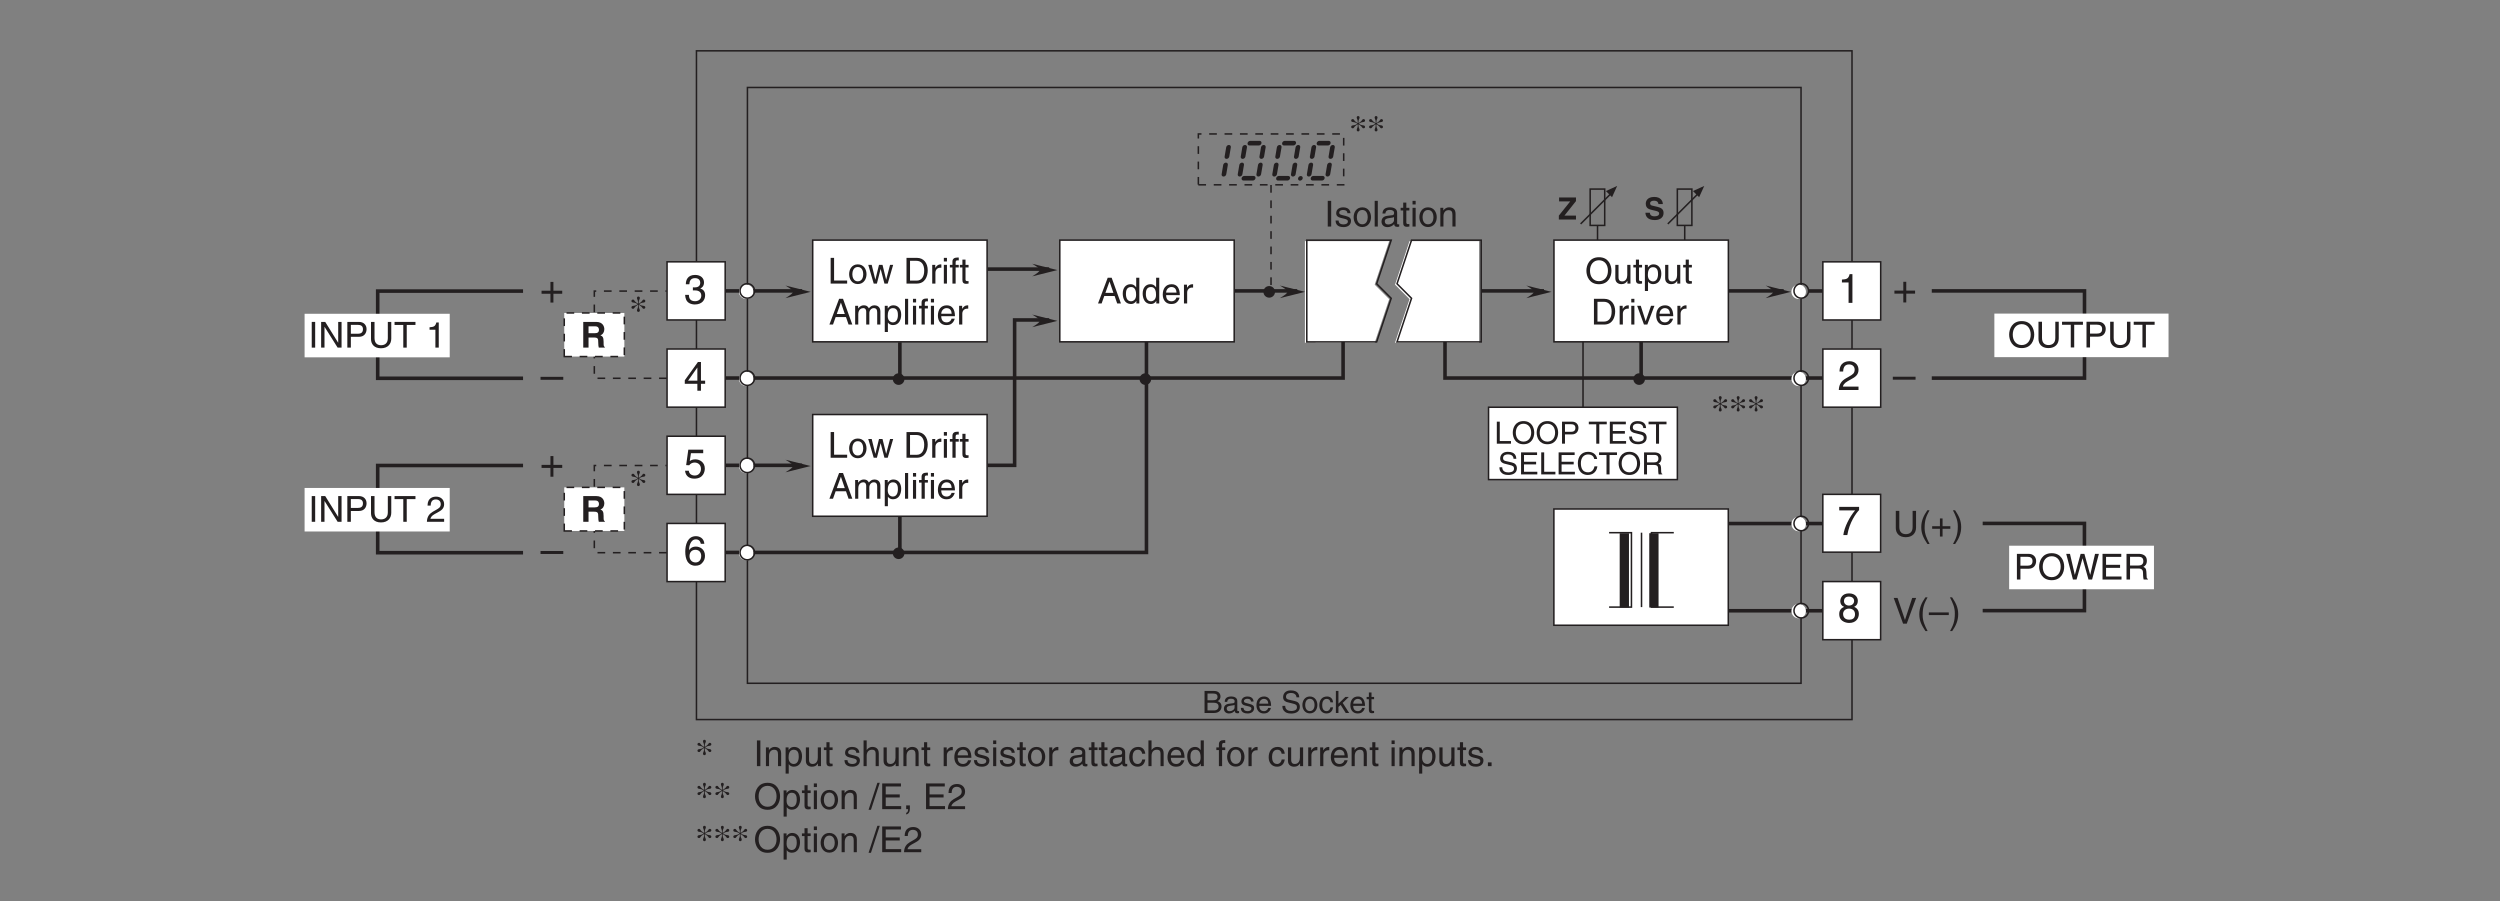 <?xml version="1.0" encoding="UTF-8"?>
<svg xmlns="http://www.w3.org/2000/svg" xmlns:xlink="http://www.w3.org/1999/xlink" width="487.56pt" height="175.75pt" viewBox="0 0 487.56 175.75" version="1.2">
<rect x="0" y="0" width="487.56" height="175.75" fill="#808080" stroke="none"/>
<defs>
<g>
<symbol overflow="visible" id="glyph0-0">
<path style="stroke:none;" d="M 0 0 L 3.5 0 L 3.5 -4.891 L 0 -4.891 Z M 1.75 -2.766 L 0.562 -4.547 L 2.938 -4.547 Z M 1.953 -2.438 L 3.141 -4.219 L 3.141 -0.656 Z M 0.562 -0.344 L 1.75 -2.125 L 2.938 -0.344 Z M 0.344 -4.219 L 1.531 -2.438 L 0.344 -0.656 Z M 0.344 -4.219 "/>
</symbol>
<symbol overflow="visible" id="glyph0-1">
<path style="stroke:none;" d="M 1.312 -5.016 L 0.641 -5.016 L 0.641 0 L 1.312 0 Z M 1.312 -5.016 "/>
</symbol>
<symbol overflow="visible" id="glyph0-2">
<path style="stroke:none;" d="M 3.125 -2.609 C 3.125 -2.797 3.031 -3.75 1.719 -3.75 C 1 -3.75 0.344 -3.391 0.344 -2.594 C 0.344 -2.094 0.672 -1.828 1.188 -1.703 L 1.906 -1.531 C 2.422 -1.391 2.625 -1.297 2.625 -1 C 2.625 -0.594 2.234 -0.422 1.781 -0.422 C 0.922 -0.422 0.844 -0.891 0.812 -1.172 L 0.219 -1.172 C 0.25 -0.734 0.344 0.109 1.797 0.109 C 2.625 0.109 3.234 -0.344 3.234 -1.109 C 3.234 -1.594 2.969 -1.875 2.219 -2.062 L 1.594 -2.219 C 1.125 -2.344 0.938 -2.406 0.938 -2.703 C 0.938 -3.156 1.469 -3.234 1.656 -3.234 C 2.438 -3.234 2.516 -2.844 2.531 -2.609 Z M 3.125 -2.609 "/>
</symbol>
<symbol overflow="visible" id="glyph0-3">
<path style="stroke:none;" d="M 0.25 -1.828 C 0.25 -0.891 0.781 0.094 1.938 0.094 C 3.109 0.094 3.641 -0.891 3.641 -1.828 C 3.641 -2.766 3.109 -3.75 1.938 -3.75 C 0.781 -3.75 0.25 -2.766 0.25 -1.828 Z M 0.875 -1.828 C 0.875 -2.312 1.062 -3.234 1.938 -3.234 C 2.828 -3.234 3 -2.312 3 -1.828 C 3 -1.344 2.828 -0.438 1.938 -0.438 C 1.062 -0.438 0.875 -1.344 0.875 -1.828 Z M 0.875 -1.828 "/>
</symbol>
<symbol overflow="visible" id="glyph0-4">
<path style="stroke:none;" d="M 1.078 -5.016 L 0.469 -5.016 L 0.469 0 L 1.078 0 Z M 1.078 -5.016 "/>
</symbol>
<symbol overflow="visible" id="glyph0-5">
<path style="stroke:none;" d="M 1 -2.547 C 1.047 -2.828 1.141 -3.25 1.844 -3.25 C 2.422 -3.25 2.703 -3.031 2.703 -2.656 C 2.703 -2.297 2.516 -2.234 2.375 -2.219 L 1.359 -2.094 C 0.344 -1.969 0.25 -1.25 0.25 -0.953 C 0.25 -0.328 0.719 0.109 1.391 0.109 C 2.109 0.109 2.484 -0.234 2.719 -0.484 C 2.734 -0.203 2.828 0.062 3.359 0.062 C 3.5 0.062 3.594 0.031 3.703 0 L 3.703 -0.453 C 3.625 -0.438 3.562 -0.422 3.5 -0.422 C 3.375 -0.422 3.297 -0.484 3.297 -0.641 L 3.297 -2.734 C 3.297 -3.672 2.234 -3.75 1.938 -3.75 C 1.047 -3.75 0.469 -3.422 0.438 -2.547 Z M 2.688 -1.266 C 2.688 -0.781 2.125 -0.406 1.547 -0.406 C 1.094 -0.406 0.891 -0.641 0.891 -1.047 C 0.891 -1.5 1.375 -1.594 1.672 -1.641 C 2.438 -1.734 2.578 -1.781 2.688 -1.859 Z M 2.688 -1.266 "/>
</symbol>
<symbol overflow="visible" id="glyph0-6">
<path style="stroke:none;" d="M 1.797 -3.141 L 1.797 -3.656 L 1.203 -3.656 L 1.203 -4.672 L 0.594 -4.672 L 0.594 -3.656 L 0.094 -3.656 L 0.094 -3.141 L 0.594 -3.141 L 0.594 -0.734 C 0.594 -0.297 0.719 0.047 1.328 0.047 C 1.391 0.047 1.578 0.016 1.797 0 L 1.797 -0.484 L 1.578 -0.484 C 1.453 -0.484 1.203 -0.484 1.203 -0.766 L 1.203 -3.141 Z M 1.797 -3.141 "/>
</symbol>
<symbol overflow="visible" id="glyph0-7">
<path style="stroke:none;" d="M 1.078 -3.656 L 0.469 -3.656 L 0.469 0 L 1.078 0 Z M 1.078 -4.312 L 1.078 -5.016 L 0.469 -5.016 L 0.469 -4.312 Z M 1.078 -4.312 "/>
</symbol>
<symbol overflow="visible" id="glyph0-8">
<path style="stroke:none;" d="M 3.422 -2.484 C 3.422 -3.531 2.719 -3.75 2.156 -3.75 C 1.516 -3.75 1.188 -3.328 1.047 -3.141 L 1.031 -3.141 L 1.031 -3.656 L 0.453 -3.656 L 0.453 0 L 1.062 0 L 1.062 -1.984 C 1.062 -2.984 1.688 -3.203 2.031 -3.203 C 2.641 -3.203 2.812 -2.891 2.812 -2.25 L 2.812 0 L 3.422 0 Z M 3.422 -2.484 "/>
</symbol>
<symbol overflow="visible" id="glyph0-9">
<path style="stroke:none;" d="M 0.984 -1.656 C 0.984 -2.25 1.094 -3.203 1.984 -3.203 C 2.922 -3.203 2.969 -2.312 2.969 -1.844 C 2.969 -1.031 2.656 -0.422 1.984 -0.422 C 1.594 -0.422 0.984 -0.688 0.984 -1.656 Z M 0.406 1.453 L 1.016 1.453 L 1.016 -0.391 L 1.031 -0.391 C 1.188 -0.125 1.516 0.109 2 0.109 C 3.25 0.109 3.609 -1.062 3.609 -1.938 C 3.609 -2.969 3.062 -3.75 2.094 -3.75 C 1.422 -3.75 1.141 -3.344 1 -3.141 L 0.984 -3.141 L 0.984 -3.656 L 0.406 -3.656 Z M 0.406 1.453 "/>
</symbol>
<symbol overflow="visible" id="glyph0-10">
<path style="stroke:none;" d="M 3.422 0 L 3.422 -3.656 L 2.797 -3.656 L 2.797 -1.641 C 2.797 -1.109 2.562 -0.422 1.797 -0.422 C 1.391 -0.422 1.094 -0.625 1.094 -1.234 L 1.094 -3.656 L 0.469 -3.656 L 0.469 -1.031 C 0.469 -0.156 1.125 0.109 1.656 0.109 C 2.25 0.109 2.562 -0.125 2.828 -0.547 L 2.828 0 Z M 3.422 0 "/>
</symbol>
<symbol overflow="visible" id="glyph0-11">
<path style="stroke:none;" d=""/>
</symbol>
<symbol overflow="visible" id="glyph0-12">
<path style="stroke:none;" d="M 3.422 -2.484 C 3.422 -3.531 2.719 -3.75 2.156 -3.75 C 1.562 -3.75 1.25 -3.391 1.078 -3.156 L 1.062 -3.156 L 1.062 -5.016 L 0.453 -5.016 L 0.453 0 L 1.062 0 L 1.062 -1.984 C 1.062 -2.906 1.578 -3.203 2.094 -3.203 C 2.672 -3.203 2.812 -2.891 2.812 -2.391 L 2.812 0 L 3.422 0 Z M 3.422 -2.484 "/>
</symbol>
<symbol overflow="visible" id="glyph0-13">
<path style="stroke:none;" d="M 1.156 -2.125 C 1.156 -2.656 1.516 -3.094 2.094 -3.094 L 2.312 -3.094 L 2.312 -3.734 C 2.266 -3.75 2.234 -3.75 2.156 -3.75 C 1.703 -3.75 1.375 -3.469 1.125 -3.047 L 1.125 -3.656 L 0.531 -3.656 L 0.531 0 L 1.156 0 Z M 1.156 -2.125 "/>
</symbol>
<symbol overflow="visible" id="glyph0-14">
<path style="stroke:none;" d="M 2.938 -1.141 C 2.922 -0.875 2.578 -0.422 2 -0.422 C 1.297 -0.422 0.938 -0.859 0.938 -1.625 L 3.609 -1.625 C 3.609 -2.922 3.094 -3.75 2.031 -3.75 C 0.828 -3.75 0.281 -2.859 0.281 -1.719 C 0.281 -0.672 0.891 0.109 1.906 0.109 C 2.5 0.109 2.734 -0.031 2.906 -0.141 C 3.359 -0.453 3.531 -0.969 3.562 -1.141 Z M 0.938 -2.109 C 0.938 -2.688 1.391 -3.203 1.953 -3.203 C 2.703 -3.203 2.938 -2.688 2.969 -2.109 Z M 0.938 -2.109 "/>
</symbol>
<symbol overflow="visible" id="glyph0-15">
<path style="stroke:none;" d="M 3.328 -2.422 C 3.281 -3.062 2.922 -3.75 1.969 -3.75 C 0.75 -3.75 0.203 -2.859 0.203 -1.719 C 0.203 -0.672 0.812 0.109 1.844 0.109 C 2.906 0.109 3.266 -0.719 3.328 -1.297 L 2.734 -1.297 C 2.641 -0.734 2.281 -0.422 1.859 -0.422 C 1.016 -0.422 0.859 -1.203 0.859 -1.828 C 0.859 -2.484 1.109 -3.203 1.875 -3.203 C 2.391 -3.203 2.656 -2.906 2.734 -2.422 Z M 3.328 -2.422 "/>
</symbol>
<symbol overflow="visible" id="glyph0-16">
<path style="stroke:none;" d="M 3.484 -5.016 L 2.875 -5.016 L 2.875 -3.188 L 2.859 -3.141 C 2.703 -3.344 2.438 -3.75 1.766 -3.75 C 0.797 -3.75 0.25 -2.969 0.25 -1.938 C 0.25 -1.062 0.609 0.109 1.844 0.109 C 2.203 0.109 2.625 0 2.891 -0.5 L 2.906 -0.5 L 2.906 0 L 3.484 0 Z M 0.875 -1.844 C 0.875 -2.312 0.922 -3.203 1.875 -3.203 C 2.766 -3.203 2.859 -2.25 2.859 -1.656 C 2.859 -0.688 2.25 -0.422 1.859 -0.422 C 1.188 -0.422 0.875 -1.031 0.875 -1.844 Z M 0.875 -1.844 "/>
</symbol>
<symbol overflow="visible" id="glyph0-17">
<path style="stroke:none;" d="M 1.828 -3.141 L 1.828 -3.656 L 1.219 -3.656 L 1.219 -4.109 C 1.219 -4.406 1.312 -4.531 1.578 -4.531 C 1.656 -4.531 1.75 -4.531 1.828 -4.516 L 1.828 -5.078 C 1.734 -5.078 1.641 -5.078 1.547 -5.078 C 0.953 -5.078 0.594 -4.828 0.594 -4.281 L 0.594 -3.656 L 0.094 -3.656 L 0.094 -3.141 L 0.594 -3.141 L 0.594 0 L 1.219 0 L 1.219 -3.141 Z M 1.828 -3.141 "/>
</symbol>
<symbol overflow="visible" id="glyph0-18">
<path style="stroke:none;" d="M 1.328 -0.734 L 0.609 -0.734 L 0.609 0 L 1.328 0 Z M 1.328 -0.734 "/>
</symbol>
<symbol overflow="visible" id="glyph0-19">
<path style="stroke:none;" d="M 4.469 -2.5 C 4.469 -1.328 3.812 -0.469 2.719 -0.469 C 1.625 -0.469 0.969 -1.328 0.969 -2.5 C 0.969 -3.688 1.625 -4.547 2.719 -4.547 C 3.812 -4.547 4.469 -3.688 4.469 -2.5 Z M 5.156 -2.5 C 5.156 -3.594 4.594 -5.141 2.719 -5.141 C 0.844 -5.141 0.266 -3.594 0.266 -2.5 C 0.266 -1.422 0.844 0.125 2.719 0.125 C 4.594 0.125 5.156 -1.422 5.156 -2.5 Z M 5.156 -2.5 "/>
</symbol>
<symbol overflow="visible" id="glyph0-20">
<path style="stroke:none;" d="M 2.062 -5.141 L 1.594 -5.141 L -0.125 0.125 L 0.344 0.125 Z M 2.062 -5.141 "/>
</symbol>
<symbol overflow="visible" id="glyph0-21">
<path style="stroke:none;" d="M 4.297 -0.594 L 1.281 -0.594 L 1.281 -2.281 L 4.016 -2.281 L 4.016 -2.875 L 1.281 -2.875 L 1.281 -4.422 L 4.25 -4.422 L 4.25 -5.016 L 0.594 -5.016 L 0.594 0 L 4.297 0 Z M 4.297 -0.594 "/>
</symbol>
<symbol overflow="visible" id="glyph0-22">
<path style="stroke:none;" d="M 0.609 0 L 0.984 0 C 0.984 0.328 0.906 0.672 0.609 0.703 L 0.609 1.031 C 0.75 1 1.328 0.891 1.328 -0.062 L 1.328 -0.734 L 0.609 -0.734 Z M 0.609 0 "/>
</symbol>
<symbol overflow="visible" id="glyph0-23">
<path style="stroke:none;" d="M 0.922 -3.156 C 0.938 -3.5 0.984 -4.359 1.906 -4.359 C 2.641 -4.359 2.891 -3.859 2.891 -3.469 C 2.891 -2.828 2.5 -2.625 1.984 -2.328 L 1.328 -1.953 C 0.672 -1.562 0.219 -1.016 0.188 0 L 3.547 0 L 3.547 -0.578 L 0.875 -0.578 C 0.906 -0.766 1.047 -1.156 1.719 -1.516 L 2.234 -1.797 C 2.969 -2.188 3.547 -2.562 3.547 -3.438 C 3.547 -4.359 2.859 -4.906 2 -4.906 C 1.469 -4.906 0.312 -4.75 0.312 -3.156 Z M 0.922 -3.156 "/>
</symbol>
<symbol overflow="visible" id="glyph0-24">
<path style="stroke:none;" d="M 3.328 -1.453 L 3.828 0 L 4.562 0 L 2.75 -5.016 L 1.984 -5.016 L 0.094 0 L 0.797 0 L 1.312 -1.453 Z M 1.531 -2.062 L 2.328 -4.266 L 2.344 -4.266 L 3.094 -2.062 Z M 1.531 -2.062 "/>
</symbol>
<symbol overflow="visible" id="glyph0-25">
<path style="stroke:none;" d="M 0.562 0 L 2.562 0 C 4.219 0 4.703 -1.453 4.703 -2.578 C 4.703 -4.016 3.906 -5.016 2.594 -5.016 L 0.562 -5.016 Z M 1.25 -4.438 L 2.5 -4.438 C 3.422 -4.438 4.016 -3.797 4.016 -2.531 C 4.016 -1.266 3.438 -0.578 2.562 -0.578 L 1.25 -0.578 Z M 1.25 -4.438 "/>
</symbol>
<symbol overflow="visible" id="glyph0-26">
<path style="stroke:none;" d="M 1.734 -0.672 L 1.719 -0.672 L 0.766 -3.656 L 0.062 -3.656 L 1.391 0 L 2.047 0 L 3.438 -3.656 L 2.766 -3.656 Z M 1.734 -0.672 "/>
</symbol>
<symbol overflow="visible" id="glyph0-27">
<path style="stroke:none;" d="M 3.859 -0.969 L 3.844 -0.969 L 1.328 -5.016 L 0.531 -5.016 L 0.531 0 L 1.188 0 L 1.188 -4.047 L 1.203 -4.047 L 3.75 0 L 4.516 0 L 4.516 -5.016 L 3.859 -5.016 Z M 3.859 -0.969 "/>
</symbol>
<symbol overflow="visible" id="glyph0-28">
<path style="stroke:none;" d="M 1.281 -4.438 L 2.656 -4.438 C 3.219 -4.438 3.641 -4.234 3.641 -3.594 C 3.641 -2.922 3.234 -2.703 2.625 -2.703 L 1.281 -2.703 Z M 1.281 -2.109 L 2.859 -2.109 C 3.953 -2.109 4.344 -2.906 4.344 -3.609 C 4.344 -4.422 3.781 -5.016 2.859 -5.016 L 0.594 -5.016 L 0.594 0 L 1.281 0 Z M 1.281 -2.109 "/>
</symbol>
<symbol overflow="visible" id="glyph0-29">
<path style="stroke:none;" d="M 3.828 -5.016 L 3.828 -1.844 C 3.828 -0.75 3.125 -0.469 2.5 -0.469 C 1.891 -0.469 1.234 -0.766 1.234 -1.859 L 1.234 -5.016 L 0.547 -5.016 L 0.547 -1.672 C 0.547 -0.734 1.125 0.125 2.484 0.125 C 3.859 0.125 4.5 -0.734 4.5 -1.766 L 4.5 -5.016 Z M 3.828 -5.016 "/>
</symbol>
<symbol overflow="visible" id="glyph0-30">
<path style="stroke:none;" d="M 0.094 -4.422 L 1.797 -4.422 L 1.797 0 L 2.469 0 L 2.469 -4.422 L 4.172 -4.422 L 4.172 -5.016 L 0.094 -5.016 Z M 0.094 -4.422 "/>
</symbol>
<symbol overflow="visible" id="glyph0-31">
<path style="stroke:none;" d="M 2.5 -4.906 L 2.031 -4.906 C 1.828 -4.109 1.5 -4.031 0.703 -3.969 L 0.703 -3.484 L 1.844 -3.484 L 1.844 0 L 2.5 0 Z M 2.5 -4.906 "/>
</symbol>
<symbol overflow="visible" id="glyph0-32">
<path style="stroke:none;" d="M 1.203 -5.016 L 0.531 -5.016 L 0.531 0 L 3.75 0 L 3.75 -0.594 L 1.203 -0.594 Z M 1.203 -5.016 "/>
</symbol>
<symbol overflow="visible" id="glyph0-33">
<path style="stroke:none;" d="M 2.5 -2.828 L 2.516 -2.828 L 3.25 0 L 3.891 0 L 4.953 -3.656 L 4.344 -3.656 L 3.594 -0.781 L 3.578 -0.781 L 2.875 -3.656 L 2.188 -3.656 L 1.484 -0.781 L 1.469 -0.781 L 0.766 -3.656 L 0.094 -3.656 L 1.156 0 L 1.781 0 Z M 2.5 -2.828 "/>
</symbol>
<symbol overflow="visible" id="glyph0-34">
<path style="stroke:none;" d="M 0.453 0 L 1.062 0 L 1.062 -1.984 C 1.062 -2.984 1.688 -3.203 2.031 -3.203 C 2.484 -3.203 2.609 -2.828 2.609 -2.531 L 2.609 0 L 3.219 0 L 3.219 -2.234 C 3.219 -2.719 3.562 -3.203 4.078 -3.203 C 4.609 -3.203 4.75 -2.859 4.75 -2.359 L 4.75 0 L 5.375 0 L 5.375 -2.531 C 5.375 -3.562 4.625 -3.75 4.234 -3.75 C 3.672 -3.75 3.422 -3.5 3.125 -3.156 C 3.016 -3.359 2.812 -3.75 2.156 -3.75 C 1.5 -3.75 1.188 -3.328 1.047 -3.141 L 1.031 -3.141 L 1.031 -3.656 L 0.453 -3.656 Z M 0.453 0 "/>
</symbol>
<symbol overflow="visible" id="glyph0-35">
<path style="stroke:none;" d="M 1.656 -5.125 C 0.906 -4.047 0.469 -3.047 0.469 -1.828 C 0.469 -0.516 0.953 0.359 1.672 1.453 L 2.094 1.453 C 1.531 0.344 1.125 -0.5 1.125 -1.656 C 1.125 -3.328 1.484 -4 2.078 -5.125 Z M 1.656 -5.125 "/>
</symbol>
<symbol overflow="visible" id="glyph0-36">
<path style="stroke:none;" d="M 1.781 -2.016 L 0.266 -2.016 L 0.266 -1.516 L 1.781 -1.516 L 1.781 0 L 2.297 0 L 2.297 -1.516 L 3.812 -1.516 L 3.812 -2.016 L 2.297 -2.016 L 2.297 -3.531 L 1.781 -3.531 Z M 1.781 -2.016 "/>
</symbol>
<symbol overflow="visible" id="glyph0-37">
<path style="stroke:none;" d="M 0.672 1.453 C 1.422 0.375 1.844 -0.625 1.844 -1.844 C 1.844 -3.156 1.375 -4.031 0.656 -5.125 L 0.234 -5.125 C 0.797 -4.016 1.188 -3.172 1.188 -2.016 C 1.188 -0.344 0.844 0.328 0.25 1.453 Z M 0.672 1.453 "/>
</symbol>
<symbol overflow="visible" id="glyph0-38">
<path style="stroke:none;" d="M 2.344 -0.734 L 2.328 -0.734 L 0.891 -5.016 L 0.141 -5.016 L 1.969 0 L 2.688 0 L 4.516 -5.016 L 3.75 -5.016 Z M 2.344 -0.734 "/>
</symbol>
<symbol overflow="visible" id="glyph0-39">
<path style="stroke:none;" d="M 3.891 -2.188 L 0 -2.188 L 0 -1.672 L 3.891 -1.672 Z M 3.891 -2.188 "/>
</symbol>
<symbol overflow="visible" id="glyph0-40">
<path style="stroke:none;" d="M 3.297 -4.156 L 4.453 0 L 5.156 0 L 6.484 -5.016 L 5.734 -5.016 L 4.797 -0.938 L 4.781 -0.938 L 3.656 -5.016 L 2.922 -5.016 L 1.797 -0.938 L 1.781 -0.938 L 0.844 -5.016 L 0.109 -5.016 L 1.422 0 L 2.125 0 Z M 3.297 -4.156 "/>
</symbol>
<symbol overflow="visible" id="glyph0-41">
<path style="stroke:none;" d="M 1.297 -2.156 L 2.938 -2.156 C 3.75 -2.156 3.828 -1.672 3.828 -1.25 C 3.828 -1.062 3.844 -0.312 3.953 0 L 4.781 0 L 4.781 -0.109 C 4.562 -0.234 4.531 -0.328 4.531 -0.609 L 4.484 -1.516 C 4.453 -2.219 4.172 -2.344 3.891 -2.469 C 4.203 -2.656 4.578 -2.922 4.578 -3.672 C 4.578 -4.734 3.75 -5.016 2.938 -5.016 L 0.609 -5.016 L 0.609 0 L 1.297 0 Z M 1.297 -4.438 L 2.984 -4.438 C 3.312 -4.438 3.891 -4.375 3.891 -3.594 C 3.891 -2.859 3.359 -2.734 2.859 -2.734 L 1.297 -2.734 Z M 1.297 -4.438 "/>
</symbol>
<symbol overflow="visible" id="glyph1-0">
<path style="stroke:none;" d="M 0 0 L 3.5 0 L 3.5 -4.891 L 0 -4.891 Z M 1.75 -2.766 L 0.562 -4.547 L 2.938 -4.547 Z M 1.953 -2.438 L 3.141 -4.219 L 3.141 -0.656 Z M 0.562 -0.344 L 1.75 -2.125 L 2.938 -0.344 Z M 0.344 -4.219 L 1.531 -2.438 L 0.344 -0.656 Z M 0.344 -4.219 "/>
</symbol>
<symbol overflow="visible" id="glyph1-1">
<path style="stroke:none;" d="M 1.344 -3.484 C 0.891 -3.234 0.391 -3.438 0.391 -3 C 0.391 -2.875 0.5 -2.75 0.688 -2.75 C 1 -2.75 0.891 -3.031 1.422 -3.375 L 1.625 -3.5 L 1.672 -3.484 L 1.672 -3.297 C 1.672 -2.828 1.469 -2.688 1.469 -2.438 C 1.469 -2.266 1.578 -2.141 1.75 -2.141 C 1.906 -2.141 2.031 -2.266 2.031 -2.438 C 2.031 -2.688 1.812 -2.828 1.812 -3.297 L 1.812 -3.484 L 1.875 -3.5 L 2.062 -3.375 C 2.594 -3.031 2.5 -2.75 2.797 -2.75 C 2.984 -2.75 3.094 -2.875 3.094 -3 C 3.094 -3.438 2.609 -3.234 2.141 -3.484 L 1.938 -3.609 L 1.938 -3.688 L 2.141 -3.797 C 2.609 -4.062 3.094 -3.844 3.094 -4.281 C 3.094 -4.406 2.984 -4.547 2.797 -4.547 C 2.5 -4.547 2.594 -4.25 2.062 -3.906 L 1.875 -3.781 L 1.812 -3.797 L 1.812 -3.984 C 1.812 -4.469 2.031 -4.609 2.031 -4.859 C 2.031 -5.016 1.906 -5.141 1.75 -5.141 C 1.578 -5.141 1.469 -5.016 1.469 -4.859 C 1.469 -4.609 1.672 -4.469 1.672 -3.984 L 1.672 -3.797 L 1.625 -3.781 L 1.422 -3.906 C 0.891 -4.25 1 -4.547 0.688 -4.547 C 0.5 -4.547 0.391 -4.406 0.391 -4.281 C 0.391 -3.844 0.891 -4.062 1.344 -3.797 L 1.562 -3.688 L 1.562 -3.609 Z M 1.344 -3.484 "/>
</symbol>
<symbol overflow="visible" id="glyph2-0">
<path style="stroke:none;" d="M 0 0 L 2.984 0 L 2.984 -4.188 L 0 -4.188 Z M 1.5 -2.359 L 0.484 -3.891 L 2.516 -3.891 Z M 1.672 -2.094 L 2.688 -3.625 L 2.688 -0.562 Z M 0.484 -0.297 L 1.5 -1.828 L 2.516 -0.297 Z M 0.297 -3.625 L 1.312 -2.094 L 0.297 -0.562 Z M 0.297 -3.625 "/>
</symbol>
<symbol overflow="visible" id="glyph2-1">
<path style="stroke:none;" d="M 1.016 -3.797 L 2.078 -3.797 C 2.719 -3.797 2.969 -3.578 2.969 -3.172 C 2.969 -2.641 2.625 -2.484 2.078 -2.484 L 1.016 -2.484 Z M 0.438 0 L 2.297 0 C 3.25 0 3.75 -0.578 3.75 -1.266 C 3.75 -2 3.25 -2.203 2.969 -2.312 C 3.453 -2.531 3.547 -2.938 3.547 -3.219 C 3.547 -3.797 3.141 -4.297 2.328 -4.297 L 0.438 -4.297 Z M 1.016 -2 L 2.172 -2 C 2.641 -2 3.172 -1.891 3.172 -1.281 C 3.172 -0.797 2.859 -0.5 2.266 -0.5 L 1.016 -0.5 Z M 1.016 -2 "/>
</symbol>
<symbol overflow="visible" id="glyph2-2">
<path style="stroke:none;" d="M 0.859 -2.172 C 0.891 -2.422 0.969 -2.781 1.578 -2.781 C 2.078 -2.781 2.312 -2.609 2.312 -2.281 C 2.312 -1.969 2.156 -1.922 2.031 -1.906 L 1.172 -1.797 C 0.297 -1.688 0.219 -1.078 0.219 -0.812 C 0.219 -0.281 0.625 0.094 1.203 0.094 C 1.812 0.094 2.125 -0.203 2.328 -0.422 C 2.344 -0.172 2.422 0.062 2.891 0.062 C 3 0.062 3.078 0.031 3.172 0 L 3.172 -0.391 C 3.109 -0.375 3.047 -0.359 3 -0.359 C 2.891 -0.359 2.828 -0.406 2.828 -0.547 L 2.828 -2.344 C 2.828 -3.141 1.922 -3.219 1.656 -3.219 C 0.891 -3.219 0.391 -2.922 0.375 -2.172 Z M 2.297 -1.078 C 2.297 -0.672 1.812 -0.344 1.328 -0.344 C 0.938 -0.344 0.766 -0.547 0.766 -0.891 C 0.766 -1.281 1.172 -1.359 1.438 -1.406 C 2.078 -1.484 2.219 -1.531 2.297 -1.594 Z M 2.297 -1.078 "/>
</symbol>
<symbol overflow="visible" id="glyph2-3">
<path style="stroke:none;" d="M 2.672 -2.234 C 2.672 -2.391 2.594 -3.219 1.484 -3.219 C 0.859 -3.219 0.297 -2.906 0.297 -2.219 C 0.297 -1.797 0.578 -1.562 1.016 -1.453 L 1.625 -1.312 C 2.078 -1.203 2.25 -1.109 2.25 -0.859 C 2.25 -0.516 1.906 -0.359 1.531 -0.359 C 0.797 -0.359 0.719 -0.766 0.703 -1 L 0.188 -1 C 0.203 -0.625 0.297 0.094 1.531 0.094 C 2.25 0.094 2.781 -0.297 2.781 -0.953 C 2.781 -1.375 2.547 -1.609 1.891 -1.766 L 1.375 -1.906 C 0.969 -2 0.797 -2.062 0.797 -2.328 C 0.797 -2.703 1.266 -2.766 1.422 -2.766 C 2.094 -2.766 2.156 -2.438 2.172 -2.234 Z M 2.672 -2.234 "/>
</symbol>
<symbol overflow="visible" id="glyph2-4">
<path style="stroke:none;" d="M 2.516 -0.984 C 2.5 -0.75 2.203 -0.359 1.719 -0.359 C 1.109 -0.359 0.797 -0.734 0.797 -1.391 L 3.094 -1.391 C 3.094 -2.5 2.641 -3.219 1.734 -3.219 C 0.703 -3.219 0.234 -2.453 0.234 -1.484 C 0.234 -0.578 0.766 0.094 1.641 0.094 C 2.141 0.094 2.344 -0.031 2.484 -0.125 C 2.891 -0.391 3.031 -0.828 3.047 -0.984 Z M 0.797 -1.812 C 0.797 -2.297 1.188 -2.75 1.672 -2.75 C 2.312 -2.75 2.516 -2.297 2.547 -1.812 Z M 0.797 -1.812 "/>
</symbol>
<symbol overflow="visible" id="glyph2-5">
<path style="stroke:none;" d=""/>
</symbol>
<symbol overflow="visible" id="glyph2-6">
<path style="stroke:none;" d="M 3.594 -3.047 C 3.562 -3.516 3.422 -4.406 1.922 -4.406 C 0.875 -4.406 0.438 -3.75 0.438 -3.078 C 0.438 -2.328 1.078 -2.141 1.359 -2.078 L 2.234 -1.859 C 2.938 -1.703 3.141 -1.562 3.141 -1.109 C 3.141 -0.484 2.438 -0.391 2.016 -0.391 C 1.469 -0.391 0.844 -0.609 0.844 -1.391 L 0.297 -1.391 C 0.297 -0.984 0.359 -0.625 0.734 -0.297 C 0.922 -0.125 1.234 0.109 2.031 0.109 C 2.766 0.109 3.703 -0.172 3.703 -1.188 C 3.703 -1.859 3.297 -2.203 2.734 -2.328 L 1.516 -2.609 C 1.25 -2.672 1 -2.797 1 -3.156 C 1 -3.812 1.609 -3.906 1.984 -3.906 C 2.469 -3.906 3.016 -3.703 3.047 -3.047 Z M 3.594 -3.047 "/>
</symbol>
<symbol overflow="visible" id="glyph2-7">
<path style="stroke:none;" d="M 0.203 -1.562 C 0.203 -0.766 0.672 0.078 1.656 0.078 C 2.656 0.078 3.125 -0.766 3.125 -1.562 C 3.125 -2.375 2.656 -3.219 1.656 -3.219 C 0.672 -3.219 0.203 -2.375 0.203 -1.562 Z M 0.75 -1.562 C 0.75 -1.984 0.906 -2.766 1.656 -2.766 C 2.422 -2.766 2.578 -1.984 2.578 -1.562 C 2.578 -1.156 2.422 -0.375 1.656 -0.375 C 0.906 -0.375 0.75 -1.156 0.75 -1.562 Z M 0.75 -1.562 "/>
</symbol>
<symbol overflow="visible" id="glyph2-8">
<path style="stroke:none;" d="M 2.859 -2.078 C 2.812 -2.625 2.5 -3.219 1.688 -3.219 C 0.641 -3.219 0.172 -2.453 0.172 -1.484 C 0.172 -0.578 0.703 0.094 1.578 0.094 C 2.5 0.094 2.797 -0.609 2.859 -1.109 L 2.344 -1.109 C 2.25 -0.625 1.953 -0.359 1.594 -0.359 C 0.875 -0.359 0.734 -1.031 0.734 -1.562 C 0.734 -2.125 0.953 -2.75 1.609 -2.75 C 2.047 -2.75 2.281 -2.5 2.344 -2.078 Z M 2.859 -2.078 "/>
</symbol>
<symbol overflow="visible" id="glyph2-9">
<path style="stroke:none;" d="M 1.734 -1.969 L 2.922 -3.125 L 2.25 -3.125 L 0.906 -1.812 L 0.906 -4.297 L 0.406 -4.297 L 0.406 0 L 0.906 0 L 0.906 -1.188 L 1.344 -1.578 L 2.328 0 L 3 0 Z M 1.734 -1.969 "/>
</symbol>
<symbol overflow="visible" id="glyph2-10">
<path style="stroke:none;" d="M 1.531 -2.688 L 1.531 -3.125 L 1.031 -3.125 L 1.031 -4 L 0.516 -4 L 0.516 -3.125 L 0.078 -3.125 L 0.078 -2.688 L 0.516 -2.688 L 0.516 -0.625 C 0.516 -0.25 0.625 0.047 1.141 0.047 C 1.203 0.047 1.344 0.016 1.531 0 L 1.531 -0.406 L 1.359 -0.406 C 1.25 -0.406 1.031 -0.406 1.031 -0.656 L 1.031 -2.688 Z M 1.531 -2.688 "/>
</symbol>
<symbol overflow="visible" id="glyph2-11">
<path style="stroke:none;" d="M 1.031 -4.297 L 0.453 -4.297 L 0.453 0 L 3.219 0 L 3.219 -0.516 L 1.031 -0.516 Z M 1.031 -4.297 "/>
</symbol>
<symbol overflow="visible" id="glyph2-12">
<path style="stroke:none;" d="M 3.828 -2.141 C 3.828 -1.141 3.266 -0.406 2.328 -0.406 C 1.391 -0.406 0.828 -1.141 0.828 -2.141 C 0.828 -3.156 1.391 -3.891 2.328 -3.891 C 3.266 -3.891 3.828 -3.156 3.828 -2.141 Z M 4.422 -2.141 C 4.422 -3.078 3.938 -4.406 2.328 -4.406 C 0.719 -4.406 0.234 -3.078 0.234 -2.141 C 0.234 -1.219 0.719 0.109 2.328 0.109 C 3.938 0.109 4.422 -1.219 4.422 -2.141 Z M 4.422 -2.141 "/>
</symbol>
<symbol overflow="visible" id="glyph2-13">
<path style="stroke:none;" d="M 1.094 -3.797 L 2.281 -3.797 C 2.75 -3.797 3.125 -3.625 3.125 -3.078 C 3.125 -2.5 2.766 -2.312 2.25 -2.312 L 1.094 -2.312 Z M 1.094 -1.812 L 2.453 -1.812 C 3.375 -1.812 3.719 -2.484 3.719 -3.094 C 3.719 -3.781 3.25 -4.297 2.453 -4.297 L 0.516 -4.297 L 0.516 0 L 1.094 0 Z M 1.094 -1.812 "/>
</symbol>
<symbol overflow="visible" id="glyph2-14">
<path style="stroke:none;" d="M 0.078 -3.781 L 1.531 -3.781 L 1.531 0 L 2.125 0 L 2.125 -3.781 L 3.578 -3.781 L 3.578 -4.297 L 0.078 -4.297 Z M 0.078 -3.781 "/>
</symbol>
<symbol overflow="visible" id="glyph2-15">
<path style="stroke:none;" d="M 3.688 -0.516 L 1.094 -0.516 L 1.094 -1.953 L 3.453 -1.953 L 3.453 -2.469 L 1.094 -2.469 L 1.094 -3.781 L 3.641 -3.781 L 3.641 -4.297 L 0.516 -4.297 L 0.516 0 L 3.688 0 Z M 3.688 -0.516 "/>
</symbol>
<symbol overflow="visible" id="glyph2-16">
<path style="stroke:none;" d="M 4.031 -3 C 3.953 -3.719 3.375 -4.406 2.266 -4.406 C 1.016 -4.406 0.266 -3.5 0.266 -2.172 C 0.266 -0.516 1.219 0.109 2.203 0.109 C 2.516 0.109 3.844 0.047 4.078 -1.578 L 3.516 -1.578 C 3.312 -0.578 2.656 -0.406 2.281 -0.406 C 1.219 -0.406 0.859 -1.172 0.859 -2.188 C 0.859 -3.328 1.484 -3.891 2.266 -3.891 C 2.688 -3.891 3.312 -3.766 3.469 -3 Z M 4.031 -3 "/>
</symbol>
<symbol overflow="visible" id="glyph2-17">
<path style="stroke:none;" d="M 1.109 -1.844 L 2.516 -1.844 C 3.203 -1.844 3.281 -1.438 3.281 -1.078 C 3.281 -0.922 3.297 -0.266 3.375 0 L 4.094 0 L 4.094 -0.094 C 3.906 -0.203 3.891 -0.281 3.875 -0.531 L 3.844 -1.297 C 3.812 -1.906 3.578 -2.016 3.328 -2.109 C 3.609 -2.281 3.922 -2.5 3.922 -3.141 C 3.922 -4.047 3.219 -4.297 2.516 -4.297 L 0.531 -4.297 L 0.531 0 L 1.109 0 Z M 1.109 -3.797 L 2.562 -3.797 C 2.844 -3.797 3.328 -3.75 3.328 -3.078 C 3.328 -2.453 2.875 -2.344 2.453 -2.344 L 1.109 -2.344 Z M 1.109 -3.797 "/>
</symbol>
<symbol overflow="visible" id="glyph3-0">
<path style="stroke:none;" d="M 0 0 L 4 0 L 4 -5.594 L 0 -5.594 Z M 2 -3.156 L 0.641 -5.188 L 3.359 -5.188 Z M 2.234 -2.797 L 3.594 -4.828 L 3.594 -0.766 Z M 0.641 -0.406 L 2 -2.438 L 3.359 -0.406 Z M 0.406 -4.828 L 1.75 -2.797 L 0.406 -0.766 Z M 0.406 -4.828 "/>
</symbol>
<symbol overflow="visible" id="glyph3-1">
<path style="stroke:none;" d="M 2.859 -5.609 L 2.312 -5.609 C 2.094 -4.688 1.719 -4.609 0.812 -4.547 L 0.812 -3.984 L 2.109 -3.984 L 2.109 0 L 2.859 0 Z M 2.859 -5.609 "/>
</symbol>
<symbol overflow="visible" id="glyph3-2">
<path style="stroke:none;" d="M 1.047 -3.594 C 1.078 -4 1.125 -4.984 2.188 -4.984 C 3.016 -4.984 3.297 -4.422 3.297 -3.969 C 3.297 -3.234 2.859 -3 2.266 -2.656 L 1.531 -2.234 C 0.781 -1.781 0.25 -1.172 0.203 0 L 4.047 0 L 4.047 -0.656 L 1 -0.656 C 1.031 -0.875 1.203 -1.312 1.969 -1.734 L 2.547 -2.062 C 3.391 -2.5 4.047 -2.938 4.047 -3.938 C 4.047 -4.984 3.266 -5.609 2.297 -5.609 C 1.688 -5.609 0.344 -5.422 0.344 -3.594 Z M 1.047 -3.594 "/>
</symbol>
<symbol overflow="visible" id="glyph3-3">
<path style="stroke:none;" d="M 0.297 -4.812 L 3.391 -4.812 C 2.312 -3.547 1.281 -1.547 1.094 0 L 1.875 0 C 2.281 -2.5 3.609 -4.297 4.172 -4.875 L 4.172 -5.5 L 0.297 -5.5 Z M 0.297 -4.812 "/>
</symbol>
<symbol overflow="visible" id="glyph3-4">
<path style="stroke:none;" d="M 3.922 -4.172 C 3.922 -4.828 3.438 -5.609 2.203 -5.609 C 0.859 -5.609 0.5 -4.656 0.5 -4.078 C 0.5 -3.547 0.781 -3.156 1.25 -2.984 C 0.656 -2.734 0.297 -2.297 0.297 -1.609 C 0.297 -1.344 0.297 -0.734 0.875 -0.281 C 1.328 0.078 1.922 0.156 2.234 0.156 C 3.547 0.156 4.125 -0.719 4.125 -1.625 C 4.125 -2.047 3.969 -2.672 3.203 -2.984 C 3.453 -3.109 3.922 -3.359 3.922 -4.172 Z M 2.219 -2.641 C 2.844 -2.641 3.375 -2.297 3.375 -1.547 C 3.375 -0.656 2.766 -0.484 2.25 -0.484 C 1.281 -0.484 1.047 -1.156 1.047 -1.594 C 1.047 -2.109 1.422 -2.641 2.219 -2.641 Z M 2.203 -3.234 C 1.688 -3.234 1.219 -3.562 1.219 -4.109 C 1.219 -4.469 1.406 -4.984 2.156 -4.984 C 2.984 -4.984 3.203 -4.484 3.203 -4.141 C 3.203 -3.641 2.812 -3.234 2.203 -3.234 Z M 2.203 -3.234 "/>
</symbol>
<symbol overflow="visible" id="glyph3-5">
<path style="stroke:none;" d="M 2.047 -2.312 L 0.312 -2.312 L 0.312 -1.719 L 2.047 -1.719 L 2.047 0 L 2.625 0 L 2.625 -1.719 L 4.344 -1.719 L 4.344 -2.312 L 2.625 -2.312 L 2.625 -4.031 L 2.047 -4.031 Z M 2.047 -2.312 "/>
</symbol>
<symbol overflow="visible" id="glyph3-6">
<path style="stroke:none;" d="M 1.781 -2.594 C 1.891 -2.594 2 -2.594 2.109 -2.594 C 2.594 -2.594 3.422 -2.5 3.422 -1.562 C 3.422 -0.922 2.922 -0.484 2.203 -0.484 C 1.156 -0.484 1.016 -1.188 1 -1.719 L 0.266 -1.719 C 0.312 -1.062 0.484 -0.422 1.109 -0.094 C 1.375 0.047 1.734 0.156 2.141 0.156 C 3.578 0.156 4.172 -0.734 4.172 -1.656 C 4.172 -2.406 3.781 -2.781 3.234 -2.969 L 3.234 -2.984 C 3.531 -3.078 3.953 -3.422 3.953 -4.141 C 3.953 -4.984 3.312 -5.609 2.219 -5.609 C 0.75 -5.609 0.406 -4.594 0.406 -3.781 L 1.094 -3.781 C 1.125 -4.172 1.188 -4.984 2.188 -4.984 C 3.031 -4.984 3.219 -4.438 3.219 -4.094 C 3.219 -3.391 2.703 -3.172 2.156 -3.172 C 2.031 -3.172 1.906 -3.188 1.781 -3.188 Z M 1.781 -2.594 "/>
</symbol>
<symbol overflow="visible" id="glyph3-7">
<path style="stroke:none;" d="M 4.172 -1.359 L 4.172 -1.969 L 3.359 -1.969 L 3.359 -5.609 L 2.766 -5.609 L 0.203 -2.047 L 0.203 -1.359 L 2.656 -1.359 L 2.656 0 L 3.359 0 L 3.359 -1.359 Z M 2.641 -4.516 L 2.656 -4.516 L 2.656 -1.969 L 0.844 -1.969 Z M 2.641 -4.516 "/>
</symbol>
<symbol overflow="visible" id="glyph3-8">
<path style="stroke:none;" d="M 1.406 -4.812 L 3.797 -4.812 L 3.797 -5.5 L 0.891 -5.5 L 0.469 -2.484 L 1.062 -2.453 C 1.328 -2.797 1.703 -2.984 2.109 -2.984 C 2.797 -2.984 3.359 -2.547 3.359 -1.734 C 3.359 -1.031 2.891 -0.453 2.172 -0.453 C 1.547 -0.453 1.047 -0.75 0.984 -1.391 L 0.25 -1.391 C 0.391 -0.141 1.328 0.156 2.062 0.156 C 3.828 0.156 4.109 -1.203 4.109 -1.828 C 4.109 -2.984 3.172 -3.609 2.266 -3.609 C 1.75 -3.609 1.406 -3.453 1.172 -3.266 Z M 1.406 -4.812 "/>
</symbol>
<symbol overflow="visible" id="glyph3-9">
<path style="stroke:none;" d="M 4.016 -4.125 C 3.938 -5.266 3.031 -5.609 2.375 -5.609 C 0.703 -5.609 0.297 -3.844 0.297 -2.609 C 0.297 -1.875 0.406 -1.188 0.734 -0.656 C 1.141 -0.047 1.75 0.156 2.188 0.156 C 2.969 0.156 3.312 -0.062 3.594 -0.391 C 3.984 -0.812 4.141 -1.219 4.141 -1.797 C 4.141 -3.141 3.062 -3.578 2.375 -3.578 C 1.609 -3.578 1.219 -3.188 1.047 -2.891 L 1.031 -2.906 C 1.031 -3.5 1.266 -4.984 2.359 -4.984 C 2.969 -4.984 3.234 -4.609 3.328 -4.125 Z M 1.125 -1.719 C 1.125 -2.391 1.5 -2.953 2.281 -2.953 C 3.141 -2.953 3.406 -2.266 3.406 -1.766 C 3.406 -1 2.984 -0.484 2.312 -0.484 C 1.484 -0.484 1.125 -1.125 1.125 -1.719 Z M 1.125 -1.719 "/>
</symbol>
<symbol overflow="visible" id="glyph3-10">
<path style="stroke:none;" d="M 4.438 -2.5 L 0 -2.5 L 0 -1.922 L 4.438 -1.922 Z M 4.438 -2.5 "/>
</symbol>
<symbol overflow="visible" id="glyph4-0">
<path style="stroke:none;" d="M 0 0 L 3.5 0 L 3.5 -4.891 L 0 -4.891 Z M 1.75 -2.766 L 0.562 -4.547 L 2.938 -4.547 Z M 1.953 -2.438 L 3.141 -4.219 L 3.141 -0.656 Z M 0.562 -0.344 L 1.75 -2.125 L 2.938 -0.344 Z M 0.344 -4.219 L 1.531 -2.438 L 0.344 -0.656 Z M 0.344 -4.219 "/>
</symbol>
<symbol overflow="visible" id="glyph4-1">
<path style="stroke:none;" d="M 0.531 0 L 1.562 0 L 1.562 -1.969 L 2.641 -1.969 C 3.422 -1.969 3.453 -1.703 3.453 -1.016 C 3.453 -0.5 3.5 -0.234 3.562 0 L 4.734 0 L 4.734 -0.125 C 4.5 -0.219 4.5 -0.391 4.5 -1.125 C 4.5 -2.062 4.281 -2.219 3.875 -2.406 C 4.359 -2.562 4.641 -3.047 4.641 -3.594 C 4.641 -4.031 4.406 -5.016 3.062 -5.016 L 0.531 -5.016 Z M 1.562 -2.812 L 1.562 -4.156 L 2.859 -4.156 C 3.484 -4.156 3.594 -3.75 3.594 -3.5 C 3.594 -3 3.328 -2.812 2.781 -2.812 Z M 1.562 -2.812 "/>
</symbol>
<symbol overflow="visible" id="glyph5-0">
<path style="stroke:none;" d="M 0 0 L 2.984 0 L 2.984 -4.188 L 0 -4.188 Z M 1.5 -2.359 L 0.484 -3.891 L 2.516 -3.891 Z M 1.672 -2.094 L 2.688 -3.625 L 2.688 -0.562 Z M 0.484 -0.297 L 1.5 -1.828 L 2.516 -0.297 Z M 0.297 -3.625 L 1.312 -2.094 L 0.297 -0.562 Z M 0.297 -3.625 "/>
</symbol>
<symbol overflow="visible" id="glyph5-1">
<path style="stroke:none;" d="M 0.234 -1.328 C 0.234 -0.797 0.5 0.109 2.078 0.109 C 2.453 0.109 3.766 0 3.766 -1.297 C 3.766 -2.062 3.219 -2.297 2.641 -2.453 L 1.594 -2.703 C 1.406 -2.75 1.141 -2.812 1.141 -3.156 C 1.141 -3.547 1.547 -3.672 1.891 -3.672 C 2.672 -3.672 2.734 -3.219 2.766 -3.016 L 3.625 -3.016 C 3.625 -3.547 3.266 -4.406 1.953 -4.406 C 0.562 -4.406 0.297 -3.562 0.297 -3.094 C 0.297 -2.141 0.969 -1.984 1.656 -1.828 L 2.125 -1.719 C 2.578 -1.609 2.906 -1.516 2.906 -1.188 C 2.906 -0.734 2.422 -0.625 2 -0.625 C 1.219 -0.625 1.094 -1.078 1.094 -1.328 Z M 0.234 -1.328 "/>
</symbol>
<symbol overflow="visible" id="glyph5-2">
<path style="stroke:none;" d="M 3.5 -0.766 L 1.25 -0.766 L 3.5 -3.594 L 3.5 -4.297 L 0.203 -4.297 L 0.203 -3.531 L 2.375 -3.531 L 0.156 -0.766 L 0.156 0 L 3.5 0 Z M 3.5 -0.766 "/>
</symbol>
</g>
</defs>
<g id="surface1">
<path style="fill-rule:nonzero;fill:rgb(100%,100%,100%);fill-opacity:1;stroke-width:3;stroke-linecap:butt;stroke-linejoin:miter;stroke:rgb(13.73%,12.16%,12.549%);stroke-opacity:1;stroke-miterlimit:4;" d="M 3029.17 535.608 L 3369.301 535.608 L 3369.301 762.336 L 3029.17 762.336 Z M 3029.17 535.608 " transform="matrix(0.1,0,0,-0.1,0.127,175.5)"/>
<path style="fill:none;stroke-width:3;stroke-linecap:butt;stroke-linejoin:miter;stroke:rgb(13.73%,12.16%,12.549%);stroke-opacity:1;stroke-miterlimit:4;" d="M 1456.389 422.44 L 3511.183 422.44 L 3511.183 1584.403 L 1456.389 1584.403 Z M 1456.389 422.44 " transform="matrix(0.1,0,0,-0.1,0.127,175.5)"/>
<path style="fill:none;stroke-width:3;stroke-linecap:butt;stroke-linejoin:miter;stroke:rgb(13.73%,12.16%,12.549%);stroke-opacity:1;stroke-miterlimit:4;" d="M 1356.99 351.675 L 3610.582 351.675 L 3610.582 1655.871 L 1356.99 1655.871 Z M 1356.99 351.675 " transform="matrix(0.1,0,0,-0.1,0.127,175.5)"/>
<path style="fill:none;stroke-width:7;stroke-linecap:butt;stroke-linejoin:miter;stroke:rgb(13.73%,12.16%,12.549%);stroke-opacity:1;stroke-miterlimit:4;" d="M 3369.301 733.976 L 3553.704 733.976 " transform="matrix(0.1,0,0,-0.1,0.127,175.5)"/>
<path style="fill:none;stroke-width:7;stroke-linecap:butt;stroke-linejoin:miter;stroke:rgb(13.73%,12.16%,12.549%);stroke-opacity:1;stroke-miterlimit:4;" d="M 3369.301 563.89 L 3553.704 563.89 " transform="matrix(0.1,0,0,-0.1,0.127,175.5)"/>
<path style="fill:none;stroke-width:7;stroke-linecap:butt;stroke-linejoin:miter;stroke:rgb(13.73%,12.16%,12.549%);stroke-opacity:1;stroke-miterlimit:4;" d="M 2044.92 1230.188 L 1924.397 1230.188 " transform="matrix(0.1,0,0,-0.1,0.127,175.5)"/>
<path style=" stroke:none;fill-rule:nonzero;fill:rgb(100%,100%,100%);fill-opacity:1;" d="M 274.891 47.023 L 272.062 55.516 L 274.891 58.344 L 272.062 66.836 L 288.461 66.836 L 288.461 47.023 L 274.891 47.023 "/>
<path style="fill:none;stroke-width:3;stroke-linecap:butt;stroke-linejoin:miter;stroke:rgb(13.73%,12.16%,12.549%);stroke-opacity:1;stroke-miterlimit:4;" d="M 2751.549 1286.597 L 2723.227 1201.554 L 2751.549 1173.233 L 2723.227 1088.19 L 2887.445 1088.19 L 2887.445 1286.597 Z M 2751.549 1286.597 " transform="matrix(0.1,0,0,-0.1,0.127,175.5)"/>
<path style=" stroke:none;fill-rule:nonzero;fill:rgb(100%,100%,100%);fill-opacity:1;" d="M 268.098 66.836 L 270.93 58.344 L 268.098 55.516 L 270.93 47.023 L 254.492 47.023 L 254.492 66.84 L 268.098 66.836 "/>
<path style="fill:none;stroke-width:3;stroke-linecap:butt;stroke-linejoin:miter;stroke:rgb(13.73%,12.16%,12.549%);stroke-opacity:1;stroke-miterlimit:4;" d="M 2683.522 1088.19 L 2711.883 1173.233 L 2683.522 1201.554 L 2711.883 1286.597 L 2547.274 1286.597 L 2547.274 1088.151 Z M 2683.522 1088.19 " transform="matrix(0.1,0,0,-0.1,0.127,175.5)"/>
<path style=" stroke:none;fill-rule:nonzero;fill:rgb(100%,100%,100%);fill-opacity:1;" d="M 350.789 58.316 C 351.57 58.316 352.203 57.684 352.203 56.902 C 352.203 56.121 351.57 55.488 350.789 55.488 C 350.008 55.488 349.371 56.121 349.371 56.902 C 349.371 57.684 350.008 58.316 350.789 58.316 "/>
<path style="fill:none;stroke-width:3;stroke-linecap:butt;stroke-linejoin:miter;stroke:rgb(13.73%,12.16%,12.549%);stroke-opacity:1;stroke-miterlimit:4;" d="M 3511.613 1173.506 C 3519.436 1173.506 3525.774 1179.844 3525.774 1187.667 C 3525.774 1195.491 3519.436 1201.828 3511.613 1201.828 C 3503.789 1201.828 3497.413 1195.491 3497.413 1187.667 C 3497.413 1179.844 3503.789 1173.506 3511.613 1173.506 Z M 3511.613 1173.506 " transform="matrix(0.1,0,0,-0.1,0.127,175.5)"/>
<path style=" stroke:none;fill-rule:nonzero;fill:rgb(13.73%,12.16%,12.549%);fill-opacity:1;" d="M 201.297 51.438 L 206.223 52.672 L 201.297 53.902 C 203.273 52.672 203.215 52.617 201.297 51.438 "/>
<path style="fill:none;stroke-width:7;stroke-linecap:butt;stroke-linejoin:miter;stroke:rgb(13.73%,12.16%,12.549%);stroke-opacity:1;stroke-miterlimit:4;" d="M 2528.654 1187.667 L 2407.232 1187.667 " transform="matrix(0.1,0,0,-0.1,0.127,175.5)"/>
<path style=" stroke:none;fill-rule:nonzero;fill:rgb(13.73%,12.16%,12.549%);fill-opacity:1;" d="M 249.605 55.684 L 254.527 56.918 L 249.605 58.148 C 251.578 56.918 251.523 56.863 249.605 55.684 "/>
<path style="fill:none;stroke-width:7;stroke-linecap:butt;stroke-linejoin:miter;stroke:rgb(13.73%,12.16%,12.549%);stroke-opacity:1;stroke-miterlimit:4;" d="M 3009.924 1187.667 L 2888.501 1187.667 " transform="matrix(0.1,0,0,-0.1,0.127,175.5)"/>
<path style=" stroke:none;fill-rule:nonzero;fill:rgb(13.73%,12.16%,12.549%);fill-opacity:1;" d="M 297.66 55.684 L 302.586 56.918 L 297.66 58.148 C 299.633 56.918 299.578 56.863 297.66 55.684 "/>
<path style="fill:none;stroke-width:7;stroke-linecap:butt;stroke-linejoin:miter;stroke:rgb(13.73%,12.16%,12.549%);stroke-opacity:1;stroke-miterlimit:4;" d="M 3477.424 1187.667 L 3368.519 1187.667 " transform="matrix(0.1,0,0,-0.1,0.127,175.5)"/>
<path style=" stroke:none;fill-rule:nonzero;fill:rgb(13.73%,12.16%,12.549%);fill-opacity:1;" d="M 344.344 55.684 L 349.27 56.918 L 344.344 58.148 C 346.316 56.918 346.262 56.863 344.344 55.684 "/>
<path style="fill:none;stroke-width:7;stroke-linecap:butt;stroke-linejoin:miter;stroke:rgb(13.73%,12.16%,12.549%);stroke-opacity:1;stroke-miterlimit:4;" d="M 3526.204 1187.511 L 3553.704 1187.511 " transform="matrix(0.1,0,0,-0.1,0.127,175.5)"/>
<g style="fill:rgb(13.73%,12.16%,12.549%);fill-opacity:1;">
  <use xlink:href="#glyph0-1" x="258.301" y="44.185"/>
  <use xlink:href="#glyph0-2" x="260.245" y="44.185"/>
  <use xlink:href="#glyph0-3" x="263.74" y="44.185"/>
  <use xlink:href="#glyph0-4" x="267.626" y="44.185"/>
  <use xlink:href="#glyph0-5" x="269.178" y="44.185"/>
  <use xlink:href="#glyph0-6" x="273.064" y="44.185"/>
  <use xlink:href="#glyph0-7" x="275.008" y="44.185"/>
  <use xlink:href="#glyph0-3" x="276.559" y="44.185"/>
  <use xlink:href="#glyph0-8" x="280.446" y="44.185"/>
</g>
<path style="fill:none;stroke-width:3;stroke-linecap:butt;stroke-linejoin:miter;stroke:rgb(13.73%,12.16%,12.549%);stroke-opacity:1;stroke-dasharray:15,15;stroke-miterlimit:4;" d="M 2335.802 1394.563 L 2619.251 1394.563 L 2619.251 1493.766 L 2335.802 1493.766 Z M 2335.802 1394.563 " transform="matrix(0.1,0,0,-0.1,0.127,175.5)"/>
<path style=" stroke:none;fill-rule:nonzero;fill:rgb(13.73%,12.16%,12.549%);fill-opacity:1;" d="M 239.207 30.988 C 239.457 30.988 239.695 30.785 239.738 30.535 L 240.043 28.723 C 240.086 28.473 239.918 28.27 239.668 28.27 C 239.418 28.27 239.18 28.473 239.137 28.723 L 238.828 30.535 C 238.785 30.785 238.953 30.988 239.207 30.988 "/>
<path style=" stroke:none;fill-rule:nonzero;fill:rgb(13.73%,12.16%,12.549%);fill-opacity:1;" d="M 238.621 34.434 C 238.871 34.434 239.109 34.23 239.152 33.98 L 239.457 32.168 C 239.5 31.918 239.332 31.715 239.082 31.715 C 238.832 31.715 238.594 31.918 238.551 32.168 L 238.246 33.98 C 238.203 34.23 238.371 34.434 238.621 34.434 "/>
<path style=" stroke:none;fill-rule:nonzero;fill:rgb(13.73%,12.16%,12.549%);fill-opacity:1;" d="M 242.352 30.988 C 242.602 30.988 242.84 30.785 242.883 30.535 L 243.191 28.723 C 243.23 28.473 243.062 28.27 242.812 28.27 C 242.562 28.27 242.324 28.473 242.281 28.723 L 241.977 30.535 C 241.934 30.785 242.102 30.988 242.352 30.988 "/>
<path style=" stroke:none;fill-rule:nonzero;fill:rgb(13.73%,12.16%,12.549%);fill-opacity:1;" d="M 241.766 34.434 C 242.016 34.434 242.254 34.23 242.297 33.98 L 242.605 32.168 C 242.648 31.918 242.477 31.715 242.227 31.715 C 241.977 31.715 241.742 31.918 241.699 32.168 L 241.391 33.98 C 241.348 34.23 241.516 34.434 241.766 34.434 "/>
<path style=" stroke:none;fill-rule:nonzero;fill:rgb(13.73%,12.16%,12.549%);fill-opacity:1;" d="M 243.301 27.922 C 243.258 28.172 243.426 28.375 243.676 28.375 L 245.488 28.375 C 245.738 28.375 245.977 28.172 246.02 27.922 C 246.062 27.672 245.895 27.469 245.645 27.469 L 243.832 27.469 C 243.582 27.469 243.344 27.672 243.301 27.922 "/>
<path style=" stroke:none;fill-rule:nonzero;fill:rgb(13.73%,12.16%,12.549%);fill-opacity:1;" d="M 242.137 34.762 C 242.094 35.012 242.266 35.215 242.516 35.215 L 244.324 35.215 C 244.574 35.215 244.812 35.012 244.855 34.762 C 244.898 34.512 244.73 34.309 244.48 34.309 L 242.668 34.309 C 242.418 34.309 242.18 34.512 242.137 34.762 "/>
<path style=" stroke:none;fill-rule:nonzero;fill:rgb(13.73%,12.16%,12.549%);fill-opacity:1;" d="M 245.996 30.988 C 246.246 30.988 246.484 30.785 246.527 30.535 L 246.836 28.723 C 246.875 28.473 246.707 28.27 246.461 28.27 L 246.457 28.27 C 246.207 28.27 245.973 28.473 245.93 28.723 L 245.621 30.535 C 245.578 30.785 245.746 30.988 245.996 30.988 "/>
<path style=" stroke:none;fill-rule:nonzero;fill:rgb(13.73%,12.16%,12.549%);fill-opacity:1;" d="M 245.41 34.434 C 245.66 34.434 245.898 34.23 245.941 33.98 L 246.25 32.168 C 246.289 31.918 246.121 31.715 245.871 31.715 C 245.621 31.715 245.387 31.918 245.344 32.168 L 245.035 33.98 C 244.992 34.23 245.16 34.434 245.41 34.434 "/>
<path style=" stroke:none;fill-rule:nonzero;fill:rgb(13.73%,12.16%,12.549%);fill-opacity:1;" d="M 253.527 35.234 C 253.777 35.234 254.016 35.031 254.059 34.781 C 254.102 34.531 253.934 34.328 253.684 34.328 C 253.434 34.328 253.195 34.531 253.152 34.781 C 253.109 35.031 253.281 35.234 253.527 35.234 "/>
<path style=" stroke:none;fill-rule:nonzero;fill:rgb(13.73%,12.16%,12.549%);fill-opacity:1;" d="M 249.094 30.988 C 249.344 30.988 249.578 30.785 249.621 30.535 L 249.93 28.723 C 249.973 28.473 249.805 28.27 249.555 28.27 C 249.305 28.27 249.066 28.473 249.023 28.723 L 248.715 30.535 C 248.676 30.785 248.844 30.988 249.09 30.988 L 249.094 30.988 "/>
<path style=" stroke:none;fill-rule:nonzero;fill:rgb(13.73%,12.16%,12.549%);fill-opacity:1;" d="M 248.508 34.434 C 248.758 34.434 248.992 34.23 249.035 33.98 L 249.344 32.168 C 249.387 31.918 249.219 31.715 248.969 31.715 C 248.719 31.715 248.48 31.918 248.438 32.168 L 248.129 33.98 C 248.086 34.23 248.258 34.434 248.508 34.434 "/>
<path style=" stroke:none;fill-rule:nonzero;fill:rgb(13.73%,12.16%,12.549%);fill-opacity:1;" d="M 250.043 27.922 C 250 28.172 250.168 28.375 250.418 28.375 L 252.23 28.375 C 252.48 28.375 252.719 28.172 252.762 27.922 C 252.801 27.672 252.633 27.469 252.383 27.469 L 250.57 27.469 C 250.32 27.469 250.086 27.672 250.043 27.922 "/>
<path style=" stroke:none;fill-rule:nonzero;fill:rgb(13.73%,12.16%,12.549%);fill-opacity:1;" d="M 248.879 34.762 C 248.836 35.012 249.004 35.215 249.254 35.215 L 251.066 35.215 C 251.316 35.215 251.555 35.012 251.598 34.762 C 251.641 34.512 251.469 34.309 251.219 34.309 L 249.406 34.309 C 249.156 34.309 248.922 34.512 248.879 34.762 "/>
<path style=" stroke:none;fill-rule:nonzero;fill:rgb(13.73%,12.16%,12.549%);fill-opacity:1;" d="M 252.734 30.988 C 252.988 30.988 253.223 30.785 253.266 30.535 L 253.574 28.723 C 253.617 28.473 253.449 28.27 253.199 28.27 C 252.949 28.27 252.711 28.473 252.668 28.723 L 252.359 30.535 C 252.32 30.785 252.488 30.988 252.734 30.988 "/>
<path style=" stroke:none;fill-rule:nonzero;fill:rgb(13.73%,12.16%,12.549%);fill-opacity:1;" d="M 252.152 34.434 C 252.402 34.434 252.637 34.23 252.68 33.98 L 252.988 32.168 C 253.031 31.918 252.863 31.715 252.613 31.715 C 252.363 31.715 252.125 31.918 252.082 32.168 L 251.773 33.98 C 251.73 34.23 251.902 34.434 252.152 34.434 "/>
<path style=" stroke:none;fill-rule:nonzero;fill:rgb(13.73%,12.16%,12.549%);fill-opacity:1;" d="M 255.832 30.988 C 256.082 30.988 256.32 30.785 256.363 30.535 L 256.672 28.723 C 256.711 28.473 256.543 28.27 256.297 28.27 L 256.293 28.27 C 256.043 28.27 255.809 28.473 255.766 28.723 L 255.457 30.535 C 255.414 30.785 255.582 30.988 255.832 30.988 "/>
<path style=" stroke:none;fill-rule:nonzero;fill:rgb(13.73%,12.16%,12.549%);fill-opacity:1;" d="M 255.246 34.434 C 255.496 34.434 255.734 34.23 255.777 33.98 L 256.086 32.168 C 256.129 31.918 255.961 31.715 255.711 31.715 C 255.461 31.715 255.223 31.918 255.18 32.168 L 254.871 33.98 C 254.828 34.23 254.996 34.434 255.246 34.434 "/>
<path style=" stroke:none;fill-rule:nonzero;fill:rgb(13.73%,12.16%,12.549%);fill-opacity:1;" d="M 256.781 27.922 C 256.742 28.172 256.91 28.375 257.156 28.375 L 258.969 28.375 C 259.219 28.375 259.457 28.172 259.5 27.922 C 259.543 27.672 259.375 27.469 259.125 27.469 L 257.312 27.469 C 257.062 27.469 256.824 27.672 256.781 27.922 "/>
<path style=" stroke:none;fill-rule:nonzero;fill:rgb(13.73%,12.16%,12.549%);fill-opacity:1;" d="M 255.621 34.762 C 255.578 35.012 255.746 35.215 255.996 35.215 L 257.805 35.215 C 258.055 35.215 258.293 35.012 258.336 34.762 C 258.379 34.512 258.211 34.309 257.961 34.309 L 256.148 34.309 C 255.898 34.309 255.66 34.512 255.621 34.762 "/>
<path style=" stroke:none;fill-rule:nonzero;fill:rgb(13.73%,12.16%,12.549%);fill-opacity:1;" d="M 259.477 30.988 C 259.727 30.988 259.965 30.785 260.008 30.535 L 260.316 28.723 C 260.355 28.473 260.191 28.27 259.941 28.27 L 259.938 28.27 C 259.688 28.27 259.453 28.473 259.41 28.723 L 259.102 30.535 C 259.059 30.785 259.227 30.988 259.477 30.988 "/>
<path style=" stroke:none;fill-rule:nonzero;fill:rgb(13.73%,12.16%,12.549%);fill-opacity:1;" d="M 258.891 34.434 C 259.141 34.434 259.379 34.23 259.422 33.98 L 259.73 32.168 C 259.77 31.918 259.602 31.715 259.355 31.715 L 259.352 31.715 C 259.102 31.715 258.867 31.918 258.824 32.168 L 258.516 33.98 C 258.473 34.23 258.641 34.434 258.891 34.434 "/>
<path style="fill:none;stroke-width:3;stroke-linecap:butt;stroke-linejoin:miter;stroke:rgb(13.73%,12.16%,12.549%);stroke-opacity:1;stroke-dasharray:15,15;stroke-miterlimit:4;" d="M 2477.527 1394.171 L 2477.527 1188.762 " transform="matrix(0.1,0,0,-0.1,0.127,175.5)"/>
<path style=" stroke:none;fill-rule:nonzero;fill:rgb(13.73%,12.16%,12.549%);fill-opacity:1;" d="M 247.527 58.051 C 248.152 58.051 248.66 57.543 248.66 56.918 C 248.66 56.293 248.152 55.785 247.527 55.785 C 246.902 55.785 246.398 56.293 246.398 56.918 C 246.398 57.543 246.902 58.051 247.527 58.051 "/>
<path style="fill:none;stroke-width:7;stroke-linecap:butt;stroke-linejoin:miter;stroke:rgb(13.73%,12.16%,12.549%);stroke-opacity:1;stroke-miterlimit:4;" d="M 1413.672 1017.738 L 2618.078 1017.738 L 2618.078 1088.151 " transform="matrix(0.1,0,0,-0.1,0.127,175.5)"/>
<path style="fill:none;stroke-width:7;stroke-linecap:butt;stroke-linejoin:miter;stroke:rgb(13.73%,12.16%,12.549%);stroke-opacity:1;stroke-miterlimit:4;" d="M 1413.672 677.607 L 2234.604 677.607 L 2234.604 1088.151 " transform="matrix(0.1,0,0,-0.1,0.127,175.5)"/>
<path style="fill:none;stroke-width:7;stroke-linecap:butt;stroke-linejoin:miter;stroke:rgb(13.73%,12.16%,12.549%);stroke-opacity:1;stroke-miterlimit:4;" d="M 2816.837 1088.151 L 2816.837 1017.738 L 3553.704 1017.738 " transform="matrix(0.1,0,0,-0.1,0.127,175.5)"/>
<path style="fill:none;stroke-width:7;stroke-linecap:butt;stroke-linejoin:miter;stroke:rgb(13.73%,12.16%,12.549%);stroke-opacity:1;stroke-miterlimit:4;" d="M 3199.333 1088.151 L 3199.333 1017.738 " transform="matrix(0.1,0,0,-0.1,0.127,175.5)"/>
<path style=" stroke:none;fill-rule:nonzero;fill:rgb(13.73%,12.16%,12.549%);fill-opacity:1;" d="M 223.375 75.066 C 224 75.066 224.508 74.559 224.508 73.934 C 224.508 73.309 224 72.801 223.375 72.801 C 222.75 72.801 222.242 73.309 222.242 73.934 C 222.242 74.559 222.75 75.066 223.375 75.066 "/>
<path style=" stroke:none;fill-rule:nonzero;fill:rgb(13.73%,12.16%,12.549%);fill-opacity:1;" d="M 319.676 75.066 C 320.301 75.066 320.809 74.559 320.809 73.934 C 320.809 73.309 320.301 72.801 319.676 72.801 C 319.051 72.801 318.543 73.309 318.543 73.934 C 318.543 74.559 319.051 75.066 319.676 75.066 "/>
<path style=" stroke:none;fill-rule:nonzero;fill:rgb(100%,100%,100%);fill-opacity:1;" d="M 350.789 75.301 C 351.57 75.301 352.203 74.668 352.203 73.887 C 352.203 73.105 351.57 72.473 350.789 72.473 C 350.008 72.473 349.371 73.105 349.371 73.887 C 349.371 74.668 350.008 75.301 350.789 75.301 "/>
<path style="fill:none;stroke-width:3;stroke-linecap:butt;stroke-linejoin:miter;stroke:rgb(13.73%,12.16%,12.549%);stroke-opacity:1;stroke-miterlimit:4;" d="M 3511.613 1003.421 C 3519.436 1003.421 3525.774 1009.758 3525.774 1017.582 C 3525.774 1025.405 3519.436 1031.743 3511.613 1031.743 C 3503.789 1031.743 3497.413 1025.405 3497.413 1017.582 C 3497.413 1009.758 3503.789 1003.421 3511.613 1003.421 Z M 3511.613 1003.421 " transform="matrix(0.1,0,0,-0.1,0.127,175.5)"/>
<path style="fill:none;stroke-width:3;stroke-linecap:butt;stroke-linejoin:miter;stroke:rgb(13.73%,12.16%,12.549%);stroke-opacity:1;stroke-miterlimit:4;" d="M 3526.204 1017.425 L 3553.704 1017.425 " transform="matrix(0.1,0,0,-0.1,0.127,175.5)"/>
<path style=" stroke:none;fill-rule:nonzero;fill:rgb(100%,100%,100%);fill-opacity:1;" d="M 350.789 103.609 C 351.57 103.609 352.203 102.977 352.203 102.195 C 352.203 101.414 351.57 100.781 350.789 100.781 C 350.008 100.781 349.371 101.414 349.371 102.195 C 349.371 102.977 350.008 103.609 350.789 103.609 "/>
<path style="fill:none;stroke-width:3;stroke-linecap:butt;stroke-linejoin:miter;stroke:rgb(13.73%,12.16%,12.549%);stroke-opacity:1;stroke-miterlimit:4;" d="M 3511.613 719.932 C 3519.436 719.932 3525.774 726.27 3525.774 734.093 C 3525.774 741.917 3519.436 748.254 3511.613 748.254 C 3503.789 748.254 3497.413 741.917 3497.413 734.093 C 3497.413 726.27 3503.789 719.932 3511.613 719.932 Z M 3511.613 719.932 " transform="matrix(0.1,0,0,-0.1,0.127,175.5)"/>
<path style=" stroke:none;fill-rule:nonzero;fill:rgb(100%,100%,100%);fill-opacity:1;" d="M 145.531 109.27 C 146.312 109.27 146.945 108.637 146.945 107.855 C 146.945 107.074 146.312 106.441 145.531 106.441 C 144.75 106.441 144.117 107.074 144.117 107.855 C 144.117 108.637 144.75 109.27 145.531 109.27 "/>
<path style="fill:none;stroke-width:3;stroke-linecap:butt;stroke-linejoin:miter;stroke:rgb(13.73%,12.16%,12.549%);stroke-opacity:1;stroke-miterlimit:4;" d="M 1456.115 663.25 C 1463.939 663.25 1470.276 669.587 1470.276 677.411 C 1470.276 685.235 1463.939 691.572 1456.115 691.572 C 1448.291 691.572 1441.954 685.235 1441.954 677.411 C 1441.954 669.587 1448.291 663.25 1456.115 663.25 Z M 1456.115 663.25 " transform="matrix(0.1,0,0,-0.1,0.127,175.5)"/>
<path style=" stroke:none;fill-rule:nonzero;fill:rgb(100%,100%,100%);fill-opacity:1;" d="M 350.789 120.594 C 351.57 120.594 352.203 119.961 352.203 119.176 C 352.203 118.395 351.57 117.762 350.789 117.762 C 350.008 117.762 349.371 118.395 349.371 119.176 C 349.371 119.961 350.008 120.594 350.789 120.594 "/>
<path style="fill:none;stroke-width:3;stroke-linecap:butt;stroke-linejoin:miter;stroke:rgb(13.73%,12.16%,12.549%);stroke-opacity:1;stroke-miterlimit:4;" d="M 3511.613 549.847 C 3519.436 549.847 3525.774 556.184 3525.774 564.047 C 3525.774 571.871 3519.436 578.208 3511.613 578.208 C 3503.789 578.208 3497.413 571.871 3497.413 564.047 C 3497.413 556.184 3503.789 549.847 3511.613 549.847 Z M 3511.613 549.847 " transform="matrix(0.1,0,0,-0.1,0.127,175.5)"/>
<g style="fill:rgb(13.73%,12.16%,12.549%);fill-opacity:1;">
  <use xlink:href="#glyph1-1" x="263.122" y="27.77"/>
  <use xlink:href="#glyph1-1" x="266.618" y="27.77"/>
</g>
<g style="fill:rgb(13.73%,12.16%,12.549%);fill-opacity:1;">
  <use xlink:href="#glyph2-1" x="234.477" y="139.05"/>
  <use xlink:href="#glyph2-2" x="238.474" y="139.05"/>
  <use xlink:href="#glyph2-3" x="241.805" y="139.05"/>
  <use xlink:href="#glyph2-4" x="244.801" y="139.05"/>
  <use xlink:href="#glyph2-5" x="248.132" y="139.05"/>
  <use xlink:href="#glyph2-6" x="249.798" y="139.05"/>
  <use xlink:href="#glyph2-7" x="253.794" y="139.05"/>
  <use xlink:href="#glyph2-8" x="257.125" y="139.05"/>
  <use xlink:href="#glyph2-9" x="260.121" y="139.05"/>
  <use xlink:href="#glyph2-4" x="263.117" y="139.05"/>
  <use xlink:href="#glyph2-10" x="266.448" y="139.05"/>
</g>
<g style="fill:rgb(13.73%,12.16%,12.549%);fill-opacity:1;">
  <use xlink:href="#glyph0-1" x="146.977" y="149.417"/>
  <use xlink:href="#glyph0-8" x="148.92" y="149.417"/>
  <use xlink:href="#glyph0-9" x="152.807" y="149.417"/>
  <use xlink:href="#glyph0-10" x="156.693" y="149.417"/>
  <use xlink:href="#glyph0-6" x="160.579" y="149.417"/>
  <use xlink:href="#glyph0-11" x="162.523" y="149.417"/>
  <use xlink:href="#glyph0-2" x="164.466" y="149.417"/>
  <use xlink:href="#glyph0-12" x="167.961" y="149.417"/>
  <use xlink:href="#glyph0-10" x="171.847" y="149.417"/>
  <use xlink:href="#glyph0-8" x="175.734" y="149.417"/>
  <use xlink:href="#glyph0-6" x="179.62" y="149.417"/>
  <use xlink:href="#glyph0-11" x="181.564" y="149.417"/>
  <use xlink:href="#glyph0-13" x="183.507" y="149.417"/>
  <use xlink:href="#glyph0-14" x="185.835" y="149.417"/>
  <use xlink:href="#glyph0-2" x="189.721" y="149.417"/>
  <use xlink:href="#glyph0-7" x="193.216" y="149.417"/>
  <use xlink:href="#glyph0-2" x="194.768" y="149.417"/>
  <use xlink:href="#glyph0-6" x="198.263" y="149.417"/>
  <use xlink:href="#glyph0-3" x="200.206" y="149.417"/>
  <use xlink:href="#glyph0-13" x="204.093" y="149.417"/>
  <use xlink:href="#glyph0-11" x="206.42" y="149.417"/>
  <use xlink:href="#glyph0-5" x="208.363" y="149.417"/>
  <use xlink:href="#glyph0-6" x="212.25" y="149.417"/>
  <use xlink:href="#glyph0-6" x="214.193" y="149.417"/>
  <use xlink:href="#glyph0-5" x="216.136" y="149.417"/>
  <use xlink:href="#glyph0-15" x="220.023" y="149.417"/>
  <use xlink:href="#glyph0-12" x="223.518" y="149.417"/>
  <use xlink:href="#glyph0-14" x="227.404" y="149.417"/>
  <use xlink:href="#glyph0-16" x="231.291" y="149.417"/>
  <use xlink:href="#glyph0-11" x="235.177" y="149.417"/>
  <use xlink:href="#glyph0-17" x="237.121" y="149.417"/>
  <use xlink:href="#glyph0-3" x="239.064" y="149.417"/>
  <use xlink:href="#glyph0-13" x="242.95" y="149.417"/>
  <use xlink:href="#glyph0-11" x="245.278" y="149.417"/>
  <use xlink:href="#glyph0-15" x="247.221" y="149.417"/>
  <use xlink:href="#glyph0-10" x="250.716" y="149.417"/>
  <use xlink:href="#glyph0-13" x="254.603" y="149.417"/>
  <use xlink:href="#glyph0-13" x="256.93" y="149.417"/>
  <use xlink:href="#glyph0-14" x="259.258" y="149.417"/>
  <use xlink:href="#glyph0-8" x="263.145" y="149.417"/>
  <use xlink:href="#glyph0-6" x="267.031" y="149.417"/>
  <use xlink:href="#glyph0-11" x="268.974" y="149.417"/>
  <use xlink:href="#glyph0-7" x="270.917" y="149.417"/>
  <use xlink:href="#glyph0-8" x="272.469" y="149.417"/>
  <use xlink:href="#glyph0-9" x="276.356" y="149.417"/>
  <use xlink:href="#glyph0-10" x="280.242" y="149.417"/>
  <use xlink:href="#glyph0-6" x="284.129" y="149.417"/>
  <use xlink:href="#glyph0-2" x="286.072" y="149.417"/>
  <use xlink:href="#glyph0-18" x="289.567" y="149.417"/>
</g>
<g style="fill:rgb(13.73%,12.16%,12.549%);fill-opacity:1;">
  <use xlink:href="#glyph0-19" x="146.977" y="157.806"/>
  <use xlink:href="#glyph0-9" x="152.415" y="157.806"/>
  <use xlink:href="#glyph0-6" x="156.302" y="157.806"/>
  <use xlink:href="#glyph0-7" x="158.245" y="157.806"/>
  <use xlink:href="#glyph0-3" x="159.797" y="157.806"/>
  <use xlink:href="#glyph0-8" x="163.683" y="157.806"/>
  <use xlink:href="#glyph0-11" x="167.57" y="157.806"/>
  <use xlink:href="#glyph0-20" x="169.513" y="157.806"/>
  <use xlink:href="#glyph0-21" x="171.456" y="157.806"/>
  <use xlink:href="#glyph0-22" x="176.118" y="157.806"/>
  <use xlink:href="#glyph0-11" x="178.062" y="157.806"/>
  <use xlink:href="#glyph0-21" x="180.005" y="157.806"/>
  <use xlink:href="#glyph0-23" x="184.667" y="157.806"/>
</g>
<g style="fill:rgb(13.73%,12.16%,12.549%);fill-opacity:1;">
  <use xlink:href="#glyph0-19" x="146.977" y="166.194"/>
  <use xlink:href="#glyph0-9" x="152.415" y="166.194"/>
  <use xlink:href="#glyph0-6" x="156.302" y="166.194"/>
  <use xlink:href="#glyph0-7" x="158.245" y="166.194"/>
  <use xlink:href="#glyph0-3" x="159.797" y="166.194"/>
  <use xlink:href="#glyph0-8" x="163.683" y="166.194"/>
  <use xlink:href="#glyph0-11" x="167.57" y="166.194"/>
  <use xlink:href="#glyph0-20" x="169.513" y="166.194"/>
  <use xlink:href="#glyph0-21" x="171.456" y="166.194"/>
  <use xlink:href="#glyph0-23" x="176.118" y="166.194"/>
</g>
<path style=" stroke:none;fill-rule:nonzero;fill:rgb(13.73%,12.16%,12.549%);fill-opacity:1;" d="M 321.645 118.48 L 323.457 118.48 L 323.457 103.988 L 321.645 103.988 Z M 321.645 118.48 "/>
<path style=" stroke:none;fill-rule:nonzero;fill:rgb(13.73%,12.16%,12.549%);fill-opacity:1;" d="M 315.879 118.48 L 317.688 118.48 L 317.688 103.988 L 315.879 103.988 Z M 315.879 118.48 "/>
<path style="fill:none;stroke-width:3;stroke-linecap:butt;stroke-linejoin:miter;stroke:rgb(13.73%,12.16%,12.549%);stroke-opacity:1;stroke-miterlimit:4;" d="M 3200.077 571.01 L 3200.077 716.138 " transform="matrix(0.1,0,0,-0.1,0.127,175.5)"/>
<path style="fill:none;stroke-width:3;stroke-linecap:butt;stroke-linejoin:miter;stroke:rgb(13.73%,12.16%,12.549%);stroke-opacity:1;stroke-miterlimit:4;" d="M 3136.862 571.01 L 3180.439 571.01 L 3180.439 716.138 L 3136.862 716.138 " transform="matrix(0.1,0,0,-0.1,0.127,175.5)"/>
<path style="fill:none;stroke-width:3;stroke-linecap:butt;stroke-linejoin:miter;stroke:rgb(13.73%,12.16%,12.549%);stroke-opacity:1;stroke-miterlimit:4;" d="M 3263.017 571.01 L 3219.479 571.01 L 3219.479 716.138 L 3263.017 716.138 " transform="matrix(0.1,0,0,-0.1,0.127,175.5)"/>
<path style="fill-rule:nonzero;fill:rgb(100%,100%,100%);fill-opacity:1;stroke-width:3;stroke-linecap:butt;stroke-linejoin:miter;stroke:rgb(13.73%,12.16%,12.549%);stroke-opacity:1;stroke-miterlimit:4;" d="M 2065.574 1088.346 L 2405.706 1088.346 L 2405.706 1286.753 L 2065.574 1286.753 Z M 2065.574 1088.346 " transform="matrix(0.1,0,0,-0.1,0.127,175.5)"/>
<g style="fill:rgb(13.73%,12.16%,12.549%);fill-opacity:1;">
  <use xlink:href="#glyph0-24" x="214.048" y="59.178"/>
  <use xlink:href="#glyph0-16" x="218.711" y="59.178"/>
  <use xlink:href="#glyph0-16" x="222.597" y="59.178"/>
  <use xlink:href="#glyph0-14" x="226.484" y="59.178"/>
  <use xlink:href="#glyph0-13" x="230.37" y="59.178"/>
</g>
<path style="fill-rule:nonzero;fill:rgb(100%,100%,100%);fill-opacity:1;stroke-width:3;stroke-linecap:butt;stroke-linejoin:miter;stroke:rgb(13.73%,12.16%,12.549%);stroke-opacity:1;stroke-miterlimit:4;" d="M 3029.326 1088.346 L 3369.458 1088.346 L 3369.458 1286.753 L 3029.326 1286.753 Z M 3029.326 1088.346 " transform="matrix(0.1,0,0,-0.1,0.127,175.5)"/>
<g style="fill:rgb(13.73%,12.16%,12.549%);fill-opacity:1;">
  <use xlink:href="#glyph0-19" x="309.119" y="55.305"/>
  <use xlink:href="#glyph0-10" x="314.557" y="55.305"/>
  <use xlink:href="#glyph0-6" x="318.444" y="55.305"/>
  <use xlink:href="#glyph0-9" x="320.387" y="55.305"/>
  <use xlink:href="#glyph0-10" x="324.274" y="55.305"/>
  <use xlink:href="#glyph0-6" x="328.16" y="55.305"/>
</g>
<g style="fill:rgb(13.73%,12.16%,12.549%);fill-opacity:1;">
  <use xlink:href="#glyph0-25" x="310.294" y="63.294"/>
  <use xlink:href="#glyph0-13" x="315.34" y="63.294"/>
  <use xlink:href="#glyph0-7" x="317.668" y="63.294"/>
  <use xlink:href="#glyph0-26" x="319.22" y="63.294"/>
  <use xlink:href="#glyph0-14" x="322.715" y="63.294"/>
  <use xlink:href="#glyph0-13" x="326.601" y="63.294"/>
</g>
<path style="fill-rule:nonzero;fill:rgb(100%,100%,100%);fill-opacity:1;stroke-width:3;stroke-linecap:butt;stroke-linejoin:miter;stroke:rgb(13.73%,12.16%,12.549%);stroke-opacity:1;stroke-miterlimit:4;" d="M 3553.743 1130.985 L 3666.52 1130.985 L 3666.52 1244.349 L 3553.743 1244.349 Z M 3553.743 1130.985 " transform="matrix(0.1,0,0,-0.1,0.127,175.5)"/>
<g style="fill:rgb(13.73%,12.16%,12.549%);fill-opacity:1;">
  <use xlink:href="#glyph3-1" x="358.408" y="59.071"/>
</g>
<path style="fill-rule:nonzero;fill:rgb(100%,100%,100%);fill-opacity:1;stroke-width:3;stroke-linecap:butt;stroke-linejoin:miter;stroke:rgb(13.73%,12.16%,12.549%);stroke-opacity:1;stroke-miterlimit:4;" d="M 3553.743 960.9 L 3666.52 960.9 L 3666.52 1074.264 L 3553.743 1074.264 Z M 3553.743 960.9 " transform="matrix(0.1,0,0,-0.1,0.127,175.5)"/>
<g style="fill:rgb(13.73%,12.16%,12.549%);fill-opacity:1;">
  <use xlink:href="#glyph3-2" x="358.408" y="76.054"/>
</g>
<path style="fill-rule:nonzero;fill:rgb(100%,100%,100%);fill-opacity:1;stroke-width:3;stroke-linecap:butt;stroke-linejoin:miter;stroke:rgb(13.73%,12.16%,12.549%);stroke-opacity:1;stroke-miterlimit:4;" d="M 3553.665 678.154 L 3666.403 678.154 L 3666.403 790.893 L 3553.665 790.893 Z M 3553.665 678.154 " transform="matrix(0.1,0,0,-0.1,0.127,175.5)"/>
<g style="fill:rgb(13.73%,12.16%,12.549%);fill-opacity:1;">
  <use xlink:href="#glyph3-3" x="358.397" y="104.353"/>
</g>
<path style="fill-rule:nonzero;fill:rgb(100%,100%,100%);fill-opacity:1;stroke-width:3;stroke-linecap:butt;stroke-linejoin:miter;stroke:rgb(13.73%,12.16%,12.549%);stroke-opacity:1;stroke-miterlimit:4;" d="M 3553.665 507.443 L 3666.403 507.443 L 3666.403 620.807 L 3553.665 620.807 Z M 3553.665 507.443 " transform="matrix(0.1,0,0,-0.1,0.127,175.5)"/>
<g style="fill:rgb(13.73%,12.16%,12.549%);fill-opacity:1;">
  <use xlink:href="#glyph3-4" x="358.397" y="121.335"/>
</g>
<g style="fill:rgb(13.73%,12.16%,12.549%);fill-opacity:1;">
  <use xlink:href="#glyph3-5" x="105.303" y="59.008"/>
</g>
<path style="fill:none;stroke-width:7;stroke-linecap:butt;stroke-linejoin:miter;stroke:rgb(13.73%,12.16%,12.549%);stroke-opacity:1;stroke-miterlimit:4;" d="M 1018.814 1017.23 L 735.325 1017.23 L 735.325 1187.315 L 1018.814 1187.315 " transform="matrix(0.1,0,0,-0.1,0.127,175.5)"/>
<path style=" stroke:none;fill-rule:nonzero;fill:rgb(100%,100%,100%);fill-opacity:1;" d="M 59.402 69.688 L 87.707 69.688 L 87.707 61.195 L 59.402 61.195 Z M 59.402 69.688 "/>
<g style="fill:rgb(13.73%,12.16%,12.549%);fill-opacity:1;">
  <use xlink:href="#glyph0-1" x="60.155" y="67.795"/>
  <use xlink:href="#glyph0-27" x="62.098" y="67.795"/>
  <use xlink:href="#glyph0-28" x="67.145" y="67.795"/>
  <use xlink:href="#glyph0-29" x="71.807" y="67.795"/>
  <use xlink:href="#glyph0-30" x="76.854" y="67.795"/>
  <use xlink:href="#glyph0-11" x="81.125" y="67.795"/>
  <use xlink:href="#glyph0-31" x="83.068" y="67.795"/>
</g>
<path style="fill-rule:nonzero;fill:rgb(100%,100%,100%);fill-opacity:1;stroke-width:3;stroke-linecap:butt;stroke-linejoin:miter;stroke:rgb(13.73%,12.16%,12.549%);stroke-opacity:1;stroke-miterlimit:4;" d="M 1299.643 1131.024 L 1413.007 1131.024 L 1413.007 1244.388 L 1299.643 1244.388 Z M 1299.643 1131.024 " transform="matrix(0.1,0,0,-0.1,0.127,175.5)"/>
<g style="fill:rgb(13.73%,12.16%,12.549%);fill-opacity:1;">
  <use xlink:href="#glyph3-6" x="133.346" y="59.225"/>
</g>
<path style="fill-rule:nonzero;fill:rgb(100%,100%,100%);fill-opacity:1;stroke-width:3;stroke-linecap:butt;stroke-linejoin:miter;stroke:rgb(13.73%,12.16%,12.549%);stroke-opacity:1;stroke-miterlimit:4;" d="M 1299.643 960.939 L 1413.007 960.939 L 1413.007 1074.342 L 1299.643 1074.342 Z M 1299.643 960.939 " transform="matrix(0.1,0,0,-0.1,0.127,175.5)"/>
<g style="fill:rgb(13.73%,12.16%,12.549%);fill-opacity:1;">
  <use xlink:href="#glyph3-7" x="133.346" y="76.209"/>
</g>
<path style="fill:none;stroke-width:3;stroke-linecap:butt;stroke-linejoin:miter;stroke:rgb(13.73%,12.16%,12.549%);stroke-opacity:1;stroke-dasharray:15,15;stroke-miterlimit:4;" d="M 1299.017 1017.269 L 1157.801 1017.269 L 1157.801 1187.315 L 1299.017 1187.315 " transform="matrix(0.1,0,0,-0.1,0.127,175.5)"/>
<path style="fill-rule:nonzero;fill:rgb(100%,100%,100%);fill-opacity:1;stroke-width:3;stroke-linecap:butt;stroke-linejoin:miter;stroke:rgb(13.73%,12.16%,12.549%);stroke-opacity:1;stroke-dasharray:15,15;stroke-miterlimit:4;" d="M 1099.163 1059.634 L 1216.36 1059.634 L 1216.36 1144.676 L 1099.163 1144.676 Z M 1099.163 1059.634 " transform="matrix(0.1,0,0,-0.1,0.127,175.5)"/>
<g style="fill:rgb(13.73%,12.16%,12.549%);fill-opacity:1;">
  <use xlink:href="#glyph4-1" x="113.217" y="67.795"/>
</g>
<g style="fill:rgb(13.73%,12.16%,12.549%);fill-opacity:1;">
  <use xlink:href="#glyph1-1" x="122.757" y="62.971"/>
</g>
<path style="fill-rule:nonzero;fill:rgb(100%,100%,100%);fill-opacity:1;stroke-width:3;stroke-linecap:butt;stroke-linejoin:miter;stroke:rgb(13.73%,12.16%,12.549%);stroke-opacity:1;stroke-miterlimit:4;" d="M 1299.643 790.853 L 1413.007 790.853 L 1413.007 904.257 L 1299.643 904.257 Z M 1299.643 790.853 " transform="matrix(0.1,0,0,-0.1,0.127,175.5)"/>
<g style="fill:rgb(13.73%,12.16%,12.549%);fill-opacity:1;">
  <use xlink:href="#glyph3-8" x="133.346" y="93.192"/>
</g>
<path style="fill-rule:nonzero;fill:rgb(100%,100%,100%);fill-opacity:1;stroke-width:3;stroke-linecap:butt;stroke-linejoin:miter;stroke:rgb(13.73%,12.16%,12.549%);stroke-opacity:1;stroke-miterlimit:4;" d="M 1299.643 620.768 L 1413.007 620.768 L 1413.007 734.171 L 1299.643 734.171 Z M 1299.643 620.768 " transform="matrix(0.1,0,0,-0.1,0.127,175.5)"/>
<g style="fill:rgb(13.73%,12.16%,12.549%);fill-opacity:1;">
  <use xlink:href="#glyph3-9" x="133.346" y="110.176"/>
</g>
<g style="fill:rgb(13.73%,12.16%,12.549%);fill-opacity:1;">
  <use xlink:href="#glyph3-5" x="105.303" y="92.975"/>
</g>
<path style="fill:none;stroke-width:7;stroke-linecap:butt;stroke-linejoin:miter;stroke:rgb(13.73%,12.16%,12.549%);stroke-opacity:1;stroke-miterlimit:4;" d="M 1018.814 677.098 L 735.325 677.098 L 735.325 847.183 L 1018.814 847.183 " transform="matrix(0.1,0,0,-0.1,0.127,175.5)"/>
<path style=" stroke:none;fill-rule:nonzero;fill:rgb(100%,100%,100%);fill-opacity:1;" d="M 59.402 103.652 L 87.707 103.652 L 87.707 95.164 L 59.402 95.164 Z M 59.402 103.652 "/>
<g style="fill:rgb(13.73%,12.16%,12.549%);fill-opacity:1;">
  <use xlink:href="#glyph0-1" x="60.155" y="101.762"/>
  <use xlink:href="#glyph0-27" x="62.098" y="101.762"/>
  <use xlink:href="#glyph0-28" x="67.145" y="101.762"/>
  <use xlink:href="#glyph0-29" x="71.807" y="101.762"/>
  <use xlink:href="#glyph0-30" x="76.854" y="101.762"/>
  <use xlink:href="#glyph0-11" x="81.125" y="101.762"/>
  <use xlink:href="#glyph0-23" x="83.068" y="101.762"/>
</g>
<path style="fill:none;stroke-width:3;stroke-linecap:butt;stroke-linejoin:miter;stroke:rgb(13.73%,12.16%,12.549%);stroke-opacity:1;stroke-dasharray:15,15;stroke-miterlimit:4;" d="M 1299.017 677.098 L 1157.801 677.098 L 1157.801 847.144 L 1299.017 847.144 " transform="matrix(0.1,0,0,-0.1,0.127,175.5)"/>
<path style="fill-rule:nonzero;fill:rgb(100%,100%,100%);fill-opacity:1;stroke-width:3;stroke-linecap:butt;stroke-linejoin:miter;stroke:rgb(13.73%,12.16%,12.549%);stroke-opacity:1;stroke-dasharray:15,15;stroke-miterlimit:4;" d="M 1099.163 719.502 L 1216.36 719.502 L 1216.36 804.506 L 1099.163 804.506 Z M 1099.163 719.502 " transform="matrix(0.1,0,0,-0.1,0.127,175.5)"/>
<g style="fill:rgb(13.73%,12.16%,12.549%);fill-opacity:1;">
  <use xlink:href="#glyph4-1" x="113.217" y="101.762"/>
</g>
<g style="fill:rgb(13.73%,12.16%,12.549%);fill-opacity:1;">
  <use xlink:href="#glyph1-1" x="122.757" y="96.939"/>
</g>
<path style="fill:none;stroke-width:7;stroke-linecap:butt;stroke-linejoin:miter;stroke:rgb(13.73%,12.16%,12.549%);stroke-opacity:1;stroke-miterlimit:4;" d="M 1563.025 1187.667 L 1414.102 1187.667 " transform="matrix(0.1,0,0,-0.1,0.127,175.5)"/>
<path style=" stroke:none;fill-rule:nonzero;fill:rgb(13.73%,12.16%,12.549%);fill-opacity:1;" d="M 153.176 55.684 L 158.102 56.918 L 153.176 58.148 C 155.148 56.918 155.098 56.863 153.176 55.684 "/>
<path style="fill:none;stroke-width:7;stroke-linecap:butt;stroke-linejoin:miter;stroke:rgb(13.73%,12.16%,12.549%);stroke-opacity:1;stroke-miterlimit:4;" d="M 1753.686 1087.525 L 1753.686 1017.738 " transform="matrix(0.1,0,0,-0.1,0.127,175.5)"/>
<path style=" stroke:none;fill-rule:nonzero;fill:rgb(13.73%,12.16%,12.549%);fill-opacity:1;" d="M 175.254 75.066 C 175.879 75.066 176.387 74.559 176.387 73.934 C 176.387 73.309 175.879 72.801 175.254 72.801 C 174.629 72.801 174.121 73.309 174.121 73.934 C 174.121 74.559 174.629 75.066 175.254 75.066 "/>
<path style="fill-rule:nonzero;fill:rgb(100%,100%,100%);fill-opacity:1;stroke-width:3;stroke-linecap:butt;stroke-linejoin:miter;stroke:rgb(13.73%,12.16%,12.549%);stroke-opacity:1;stroke-miterlimit:4;" d="M 1583.679 1088.346 L 1923.811 1088.346 L 1923.811 1286.753 L 1583.679 1286.753 Z M 1583.679 1088.346 " transform="matrix(0.1,0,0,-0.1,0.127,175.5)"/>
<g style="fill:rgb(13.73%,12.16%,12.549%);fill-opacity:1;">
  <use xlink:href="#glyph0-32" x="161.464" y="55.305"/>
  <use xlink:href="#glyph0-3" x="165.351" y="55.305"/>
  <use xlink:href="#glyph0-33" x="169.237" y="55.305"/>
  <use xlink:href="#glyph0-11" x="174.284" y="55.305"/>
  <use xlink:href="#glyph0-25" x="176.227" y="55.305"/>
  <use xlink:href="#glyph0-13" x="181.274" y="55.305"/>
  <use xlink:href="#glyph0-7" x="183.602" y="55.305"/>
  <use xlink:href="#glyph0-17" x="185.153" y="55.305"/>
  <use xlink:href="#glyph0-6" x="187.097" y="55.305"/>
</g>
<g style="fill:rgb(13.73%,12.16%,12.549%);fill-opacity:1;">
  <use xlink:href="#glyph0-24" x="161.66" y="63.294"/>
  <use xlink:href="#glyph0-34" x="166.322" y="63.294"/>
  <use xlink:href="#glyph0-9" x="172.145" y="63.294"/>
  <use xlink:href="#glyph0-4" x="176.031" y="63.294"/>
  <use xlink:href="#glyph0-7" x="177.583" y="63.294"/>
  <use xlink:href="#glyph0-17" x="179.135" y="63.294"/>
  <use xlink:href="#glyph0-7" x="181.078" y="63.294"/>
  <use xlink:href="#glyph0-14" x="182.63" y="63.294"/>
  <use xlink:href="#glyph0-13" x="186.516" y="63.294"/>
</g>
<path style="fill:none;stroke-width:7;stroke-linecap:butt;stroke-linejoin:miter;stroke:rgb(13.73%,12.16%,12.549%);stroke-opacity:1;stroke-miterlimit:4;" d="M 2044.92 1130.985 L 1977.481 1130.985 L 1977.481 847.496 L 1924.397 847.496 " transform="matrix(0.1,0,0,-0.1,0.127,175.5)"/>
<path style=" stroke:none;fill-rule:nonzero;fill:rgb(13.73%,12.16%,12.549%);fill-opacity:1;" d="M 201.297 61.344 L 206.223 62.578 L 201.297 63.809 C 203.273 62.578 203.215 62.523 201.297 61.344 "/>
<path style="fill:none;stroke-width:7;stroke-linecap:butt;stroke-linejoin:miter;stroke:rgb(13.73%,12.16%,12.549%);stroke-opacity:1;stroke-miterlimit:4;" d="M 1563.025 847.496 L 1414.102 847.496 " transform="matrix(0.1,0,0,-0.1,0.127,175.5)"/>
<path style=" stroke:none;fill-rule:nonzero;fill:rgb(13.73%,12.16%,12.549%);fill-opacity:1;" d="M 153.176 89.652 L 158.102 90.887 L 153.176 92.117 C 155.148 90.887 155.098 90.832 153.176 89.652 "/>
<path style="fill:none;stroke-width:7;stroke-linecap:butt;stroke-linejoin:miter;stroke:rgb(13.73%,12.16%,12.549%);stroke-opacity:1;stroke-miterlimit:4;" d="M 1753.686 747.354 L 1753.686 677.568 " transform="matrix(0.1,0,0,-0.1,0.127,175.5)"/>
<path style=" stroke:none;fill-rule:nonzero;fill:rgb(13.73%,12.16%,12.549%);fill-opacity:1;" d="M 175.254 109.031 C 175.879 109.031 176.387 108.527 176.387 107.902 C 176.387 107.277 175.879 106.77 175.254 106.77 C 174.629 106.77 174.121 107.277 174.121 107.902 C 174.121 108.527 174.629 109.031 175.254 109.031 "/>
<path style="fill-rule:nonzero;fill:rgb(100%,100%,100%);fill-opacity:1;stroke-width:3;stroke-linecap:butt;stroke-linejoin:miter;stroke:rgb(13.73%,12.16%,12.549%);stroke-opacity:1;stroke-miterlimit:4;" d="M 1583.679 748.176 L 1923.811 748.176 L 1923.811 946.583 L 1583.679 946.583 Z M 1583.679 748.176 " transform="matrix(0.1,0,0,-0.1,0.127,175.5)"/>
<g style="fill:rgb(13.73%,12.16%,12.549%);fill-opacity:1;">
  <use xlink:href="#glyph0-32" x="161.464" y="89.273"/>
  <use xlink:href="#glyph0-3" x="165.351" y="89.273"/>
  <use xlink:href="#glyph0-33" x="169.237" y="89.273"/>
  <use xlink:href="#glyph0-11" x="174.284" y="89.273"/>
  <use xlink:href="#glyph0-25" x="176.227" y="89.273"/>
  <use xlink:href="#glyph0-13" x="181.274" y="89.273"/>
  <use xlink:href="#glyph0-7" x="183.602" y="89.273"/>
  <use xlink:href="#glyph0-17" x="185.153" y="89.273"/>
  <use xlink:href="#glyph0-6" x="187.097" y="89.273"/>
</g>
<g style="fill:rgb(13.73%,12.16%,12.549%);fill-opacity:1;">
  <use xlink:href="#glyph0-24" x="161.66" y="97.262"/>
  <use xlink:href="#glyph0-34" x="166.322" y="97.262"/>
  <use xlink:href="#glyph0-9" x="172.145" y="97.262"/>
  <use xlink:href="#glyph0-4" x="176.031" y="97.262"/>
  <use xlink:href="#glyph0-7" x="177.583" y="97.262"/>
  <use xlink:href="#glyph0-17" x="179.135" y="97.262"/>
  <use xlink:href="#glyph0-7" x="181.078" y="97.262"/>
  <use xlink:href="#glyph0-14" x="182.63" y="97.262"/>
  <use xlink:href="#glyph0-13" x="186.516" y="97.262"/>
</g>
<path style=" stroke:none;fill-rule:nonzero;fill:rgb(100%,100%,100%);fill-opacity:1;" d="M 145.531 58.316 C 146.312 58.316 146.945 57.684 146.945 56.902 C 146.945 56.121 146.312 55.488 145.531 55.488 C 144.75 55.488 144.117 56.121 144.117 56.902 C 144.117 57.684 144.75 58.316 145.531 58.316 "/>
<path style="fill:none;stroke-width:3;stroke-linecap:butt;stroke-linejoin:miter;stroke:rgb(13.73%,12.16%,12.549%);stroke-opacity:1;stroke-miterlimit:4;" d="M 1456.115 1173.506 C 1463.939 1173.506 1470.276 1179.844 1470.276 1187.667 C 1470.276 1195.491 1463.939 1201.828 1456.115 1201.828 C 1448.291 1201.828 1441.954 1195.491 1441.954 1187.667 C 1441.954 1179.844 1448.291 1173.506 1456.115 1173.506 Z M 1456.115 1173.506 " transform="matrix(0.1,0,0,-0.1,0.127,175.5)"/>
<path style=" stroke:none;fill-rule:nonzero;fill:rgb(100%,100%,100%);fill-opacity:1;" d="M 145.531 75.301 C 146.312 75.301 146.945 74.668 146.945 73.887 C 146.945 73.105 146.312 72.473 145.531 72.473 C 144.75 72.473 144.117 73.105 144.117 73.887 C 144.117 74.668 144.75 75.301 145.531 75.301 "/>
<path style="fill:none;stroke-width:3;stroke-linecap:butt;stroke-linejoin:miter;stroke:rgb(13.73%,12.16%,12.549%);stroke-opacity:1;stroke-miterlimit:4;" d="M 1456.115 1003.421 C 1463.939 1003.421 1470.276 1009.758 1470.276 1017.582 C 1470.276 1025.405 1463.939 1031.743 1456.115 1031.743 C 1448.291 1031.743 1441.954 1025.405 1441.954 1017.582 C 1441.954 1009.758 1448.291 1003.421 1456.115 1003.421 Z M 1456.115 1003.421 " transform="matrix(0.1,0,0,-0.1,0.127,175.5)"/>
<path style=" stroke:none;fill-rule:nonzero;fill:rgb(100%,100%,100%);fill-opacity:1;" d="M 145.531 92.285 C 146.312 92.285 146.945 91.652 146.945 90.871 C 146.945 90.09 146.312 89.457 145.531 89.457 C 144.75 89.457 144.117 90.09 144.117 90.871 C 144.117 91.652 144.75 92.285 145.531 92.285 "/>
<path style="fill:none;stroke-width:3;stroke-linecap:butt;stroke-linejoin:miter;stroke:rgb(13.73%,12.16%,12.549%);stroke-opacity:1;stroke-miterlimit:4;" d="M 1456.115 833.336 C 1463.939 833.336 1470.276 839.673 1470.276 847.496 C 1470.276 855.32 1463.939 861.657 1456.115 861.657 C 1448.291 861.657 1441.954 855.32 1441.954 847.496 C 1441.954 839.673 1448.291 833.336 1456.115 833.336 Z M 1456.115 833.336 " transform="matrix(0.1,0,0,-0.1,0.127,175.5)"/>
<path style="fill:none;stroke-width:3;stroke-linecap:butt;stroke-linejoin:miter;stroke:rgb(13.73%,12.16%,12.549%);stroke-opacity:1;stroke-miterlimit:4;" d="M 3284.337 1315.036 L 3284.337 1286.91 " transform="matrix(0.1,0,0,-0.1,0.127,175.5)"/>
<g style="fill:rgb(13.73%,12.16%,12.549%);fill-opacity:1;">
  <use xlink:href="#glyph5-1" x="320.668" y="42.812"/>
</g>
<path style="fill:none;stroke-width:3;stroke-linecap:butt;stroke-linejoin:miter;stroke:rgb(13.73%,12.16%,12.549%);stroke-opacity:1;stroke-miterlimit:4;" d="M 3251.36 1318.282 L 3311.446 1378.329 " transform="matrix(0.1,0,0,-0.1,0.127,175.5)"/>
<path style=" stroke:none;fill-rule:nonzero;fill:rgb(13.73%,12.16%,12.549%);fill-opacity:1;" d="M 331.371 38.457 L 332.371 36.258 L 330.168 37.258 L 331.371 38.457 "/>
<path style="fill:none;stroke-width:3;stroke-linecap:butt;stroke-linejoin:miter;stroke:rgb(13.73%,12.16%,12.549%);stroke-opacity:1;stroke-miterlimit:4;" d="M 3114.291 1315.036 L 3114.291 1286.91 " transform="matrix(0.1,0,0,-0.1,0.127,175.5)"/>
<g style="fill:rgb(13.73%,12.16%,12.549%);fill-opacity:1;">
  <use xlink:href="#glyph5-2" x="303.854" y="42.812"/>
</g>
<path style="fill:none;stroke-width:3;stroke-linecap:butt;stroke-linejoin:miter;stroke:rgb(13.73%,12.16%,12.549%);stroke-opacity:1;stroke-miterlimit:4;" d="M 3081.314 1318.282 L 3141.36 1378.329 " transform="matrix(0.1,0,0,-0.1,0.127,175.5)"/>
<path style=" stroke:none;fill-rule:nonzero;fill:rgb(13.73%,12.16%,12.549%);fill-opacity:1;" d="M 314.387 38.457 L 315.387 36.258 L 313.188 37.258 L 314.387 38.457 "/>
<path style="fill:none;stroke-width:3;stroke-linecap:butt;stroke-linejoin:miter;stroke:rgb(13.73%,12.16%,12.549%);stroke-opacity:1;stroke-miterlimit:4;" d="M 3099.934 1315.388 L 3128.295 1315.388 L 3128.295 1386.27 L 3099.934 1386.27 Z M 3099.934 1315.388 " transform="matrix(0.1,0,0,-0.1,0.127,175.5)"/>
<path style="fill:none;stroke-width:3;stroke-linecap:butt;stroke-linejoin:miter;stroke:rgb(13.73%,12.16%,12.549%);stroke-opacity:1;stroke-miterlimit:4;" d="M 3269.941 1315.388 L 3298.302 1315.388 L 3298.302 1386.27 L 3269.941 1386.27 Z M 3269.941 1315.388 " transform="matrix(0.1,0,0,-0.1,0.127,175.5)"/>
<path style="fill:none;stroke-width:3;stroke-linecap:butt;stroke-linejoin:miter;stroke:rgb(13.73%,12.16%,12.549%);stroke-opacity:1;stroke-miterlimit:4;" d="M 3086.008 1088.346 L 3086.008 960.782 " transform="matrix(0.1,0,0,-0.1,0.127,175.5)"/>
<path style="fill-rule:nonzero;fill:rgb(100%,100%,100%);fill-opacity:1;stroke-width:3;stroke-linecap:butt;stroke-linejoin:miter;stroke:rgb(13.73%,12.16%,12.549%);stroke-opacity:1;stroke-miterlimit:4;" d="M 2901.762 819.683 L 3269.981 819.683 L 3269.981 960.782 L 2901.762 960.782 Z M 2901.762 819.683 " transform="matrix(0.1,0,0,-0.1,0.127,175.5)"/>
<g style="fill:rgb(13.73%,12.16%,12.549%);fill-opacity:1;">
  <use xlink:href="#glyph2-11" x="291.461" y="86.53"/>
  <use xlink:href="#glyph2-12" x="294.792" y="86.53"/>
  <use xlink:href="#glyph2-12" x="299.454" y="86.53"/>
  <use xlink:href="#glyph2-13" x="304.115" y="86.53"/>
  <use xlink:href="#glyph2-5" x="308.111" y="86.53"/>
  <use xlink:href="#glyph2-14" x="309.777" y="86.53"/>
  <use xlink:href="#glyph2-15" x="313.438" y="86.53"/>
  <use xlink:href="#glyph2-6" x="317.434" y="86.53"/>
  <use xlink:href="#glyph2-14" x="321.431" y="86.53"/>
</g>
<g style="fill:rgb(13.73%,12.16%,12.549%);fill-opacity:1;">
  <use xlink:href="#glyph2-6" x="292.129" y="92.521"/>
  <use xlink:href="#glyph2-15" x="296.126" y="92.521"/>
  <use xlink:href="#glyph2-11" x="300.122" y="92.521"/>
  <use xlink:href="#glyph2-15" x="303.453" y="92.521"/>
  <use xlink:href="#glyph2-16" x="307.45" y="92.521"/>
  <use xlink:href="#glyph2-14" x="311.775" y="92.521"/>
  <use xlink:href="#glyph2-12" x="315.436" y="92.521"/>
  <use xlink:href="#glyph2-17" x="320.098" y="92.521"/>
</g>
<g style="fill:rgb(13.73%,12.16%,12.549%);fill-opacity:1;">
  <use xlink:href="#glyph1-1" x="333.739" y="82.394"/>
  <use xlink:href="#glyph1-1" x="337.234" y="82.394"/>
  <use xlink:href="#glyph1-1" x="340.729" y="82.394"/>
</g>
<g style="fill:rgb(13.73%,12.16%,12.549%);fill-opacity:1;">
  <use xlink:href="#glyph1-1" x="135.633" y="149.417"/>
</g>
<g style="fill:rgb(13.73%,12.16%,12.549%);fill-opacity:1;">
  <use xlink:href="#glyph1-1" x="135.633" y="157.806"/>
  <use xlink:href="#glyph1-1" x="139.128" y="157.806"/>
</g>
<g style="fill:rgb(13.73%,12.16%,12.549%);fill-opacity:1;">
  <use xlink:href="#glyph1-1" x="135.633" y="166.194"/>
  <use xlink:href="#glyph1-1" x="139.128" y="166.194"/>
  <use xlink:href="#glyph1-1" x="142.623" y="166.194"/>
</g>
<path style="fill:none;stroke-width:7;stroke-linecap:butt;stroke-linejoin:miter;stroke:rgb(13.73%,12.16%,12.549%);stroke-opacity:1;stroke-miterlimit:4;" d="M 3766.154 1017.582 L 4063.999 1017.582 L 4063.999 1187.667 L 3766.154 1187.667 " transform="matrix(0.1,0,0,-0.1,0.127,175.5)"/>
<g style="fill:rgb(13.73%,12.16%,12.549%);fill-opacity:1;">
  <use xlink:href="#glyph3-5" x="369.144" y="58.985"/>
</g>
<g style="fill:rgb(13.73%,12.16%,12.549%);fill-opacity:1;">
  <use xlink:href="#glyph3-10" x="369.144" y="75.97"/>
</g>
<path style=" stroke:none;fill-rule:nonzero;fill:rgb(100%,100%,100%);fill-opacity:1;" d="M 388.949 69.652 L 422.918 69.652 L 422.918 61.16 L 388.949 61.16 Z M 388.949 69.652 "/>
<g style="fill:rgb(13.73%,12.16%,12.549%);fill-opacity:1;">
  <use xlink:href="#glyph0-19" x="391.567" y="67.762"/>
  <use xlink:href="#glyph0-29" x="397.005" y="67.762"/>
  <use xlink:href="#glyph0-30" x="402.052" y="67.762"/>
  <use xlink:href="#glyph0-28" x="406.323" y="67.762"/>
  <use xlink:href="#glyph0-29" x="410.985" y="67.762"/>
  <use xlink:href="#glyph0-30" x="416.032" y="67.762"/>
</g>
<path style="fill:none;stroke-width:7;stroke-linecap:butt;stroke-linejoin:miter;stroke:rgb(13.73%,12.16%,12.549%);stroke-opacity:1;stroke-miterlimit:4;" d="M 3865.436 564.125 L 4063.882 564.125 L 4063.882 734.211 L 3865.436 734.211 " transform="matrix(0.1,0,0,-0.1,0.127,175.5)"/>
<g style="fill:rgb(13.73%,12.16%,12.549%);fill-opacity:1;">
  <use xlink:href="#glyph0-29" x="369.177" y="104.641"/>
  <use xlink:href="#glyph0-35" x="374.223" y="104.641"/>
  <use xlink:href="#glyph0-36" x="376.551" y="104.641"/>
  <use xlink:href="#glyph0-37" x="380.633" y="104.641"/>
</g>
<g style="fill:rgb(13.73%,12.16%,12.549%);fill-opacity:1;">
  <use xlink:href="#glyph0-38" x="369.177" y="121.625"/>
  <use xlink:href="#glyph0-35" x="373.839" y="121.625"/>
  <use xlink:href="#glyph0-39" x="376.167" y="121.625"/>
  <use xlink:href="#glyph0-37" x="380.053" y="121.625"/>
</g>
<path style=" stroke:none;fill-rule:nonzero;fill:rgb(100%,100%,100%);fill-opacity:1;" d="M 391.832 114.918 L 420.074 114.918 L 420.074 106.426 L 391.832 106.426 Z M 391.832 114.918 "/>
<g style="fill:rgb(13.73%,12.16%,12.549%);fill-opacity:1;">
  <use xlink:href="#glyph0-28" x="392.75" y="113.027"/>
  <use xlink:href="#glyph0-19" x="397.412" y="113.027"/>
  <use xlink:href="#glyph0-40" x="402.851" y="113.027"/>
  <use xlink:href="#glyph0-21" x="409.449" y="113.027"/>
  <use xlink:href="#glyph0-41" x="414.112" y="113.027"/>
</g>
<g style="fill:rgb(13.73%,12.16%,12.549%);fill-opacity:1;">
  <use xlink:href="#glyph3-10" x="105.415" y="75.992"/>
</g>
<g style="fill:rgb(13.73%,12.16%,12.549%);fill-opacity:1;">
  <use xlink:href="#glyph3-10" x="105.415" y="109.96"/>
</g>
</g>
</svg>
